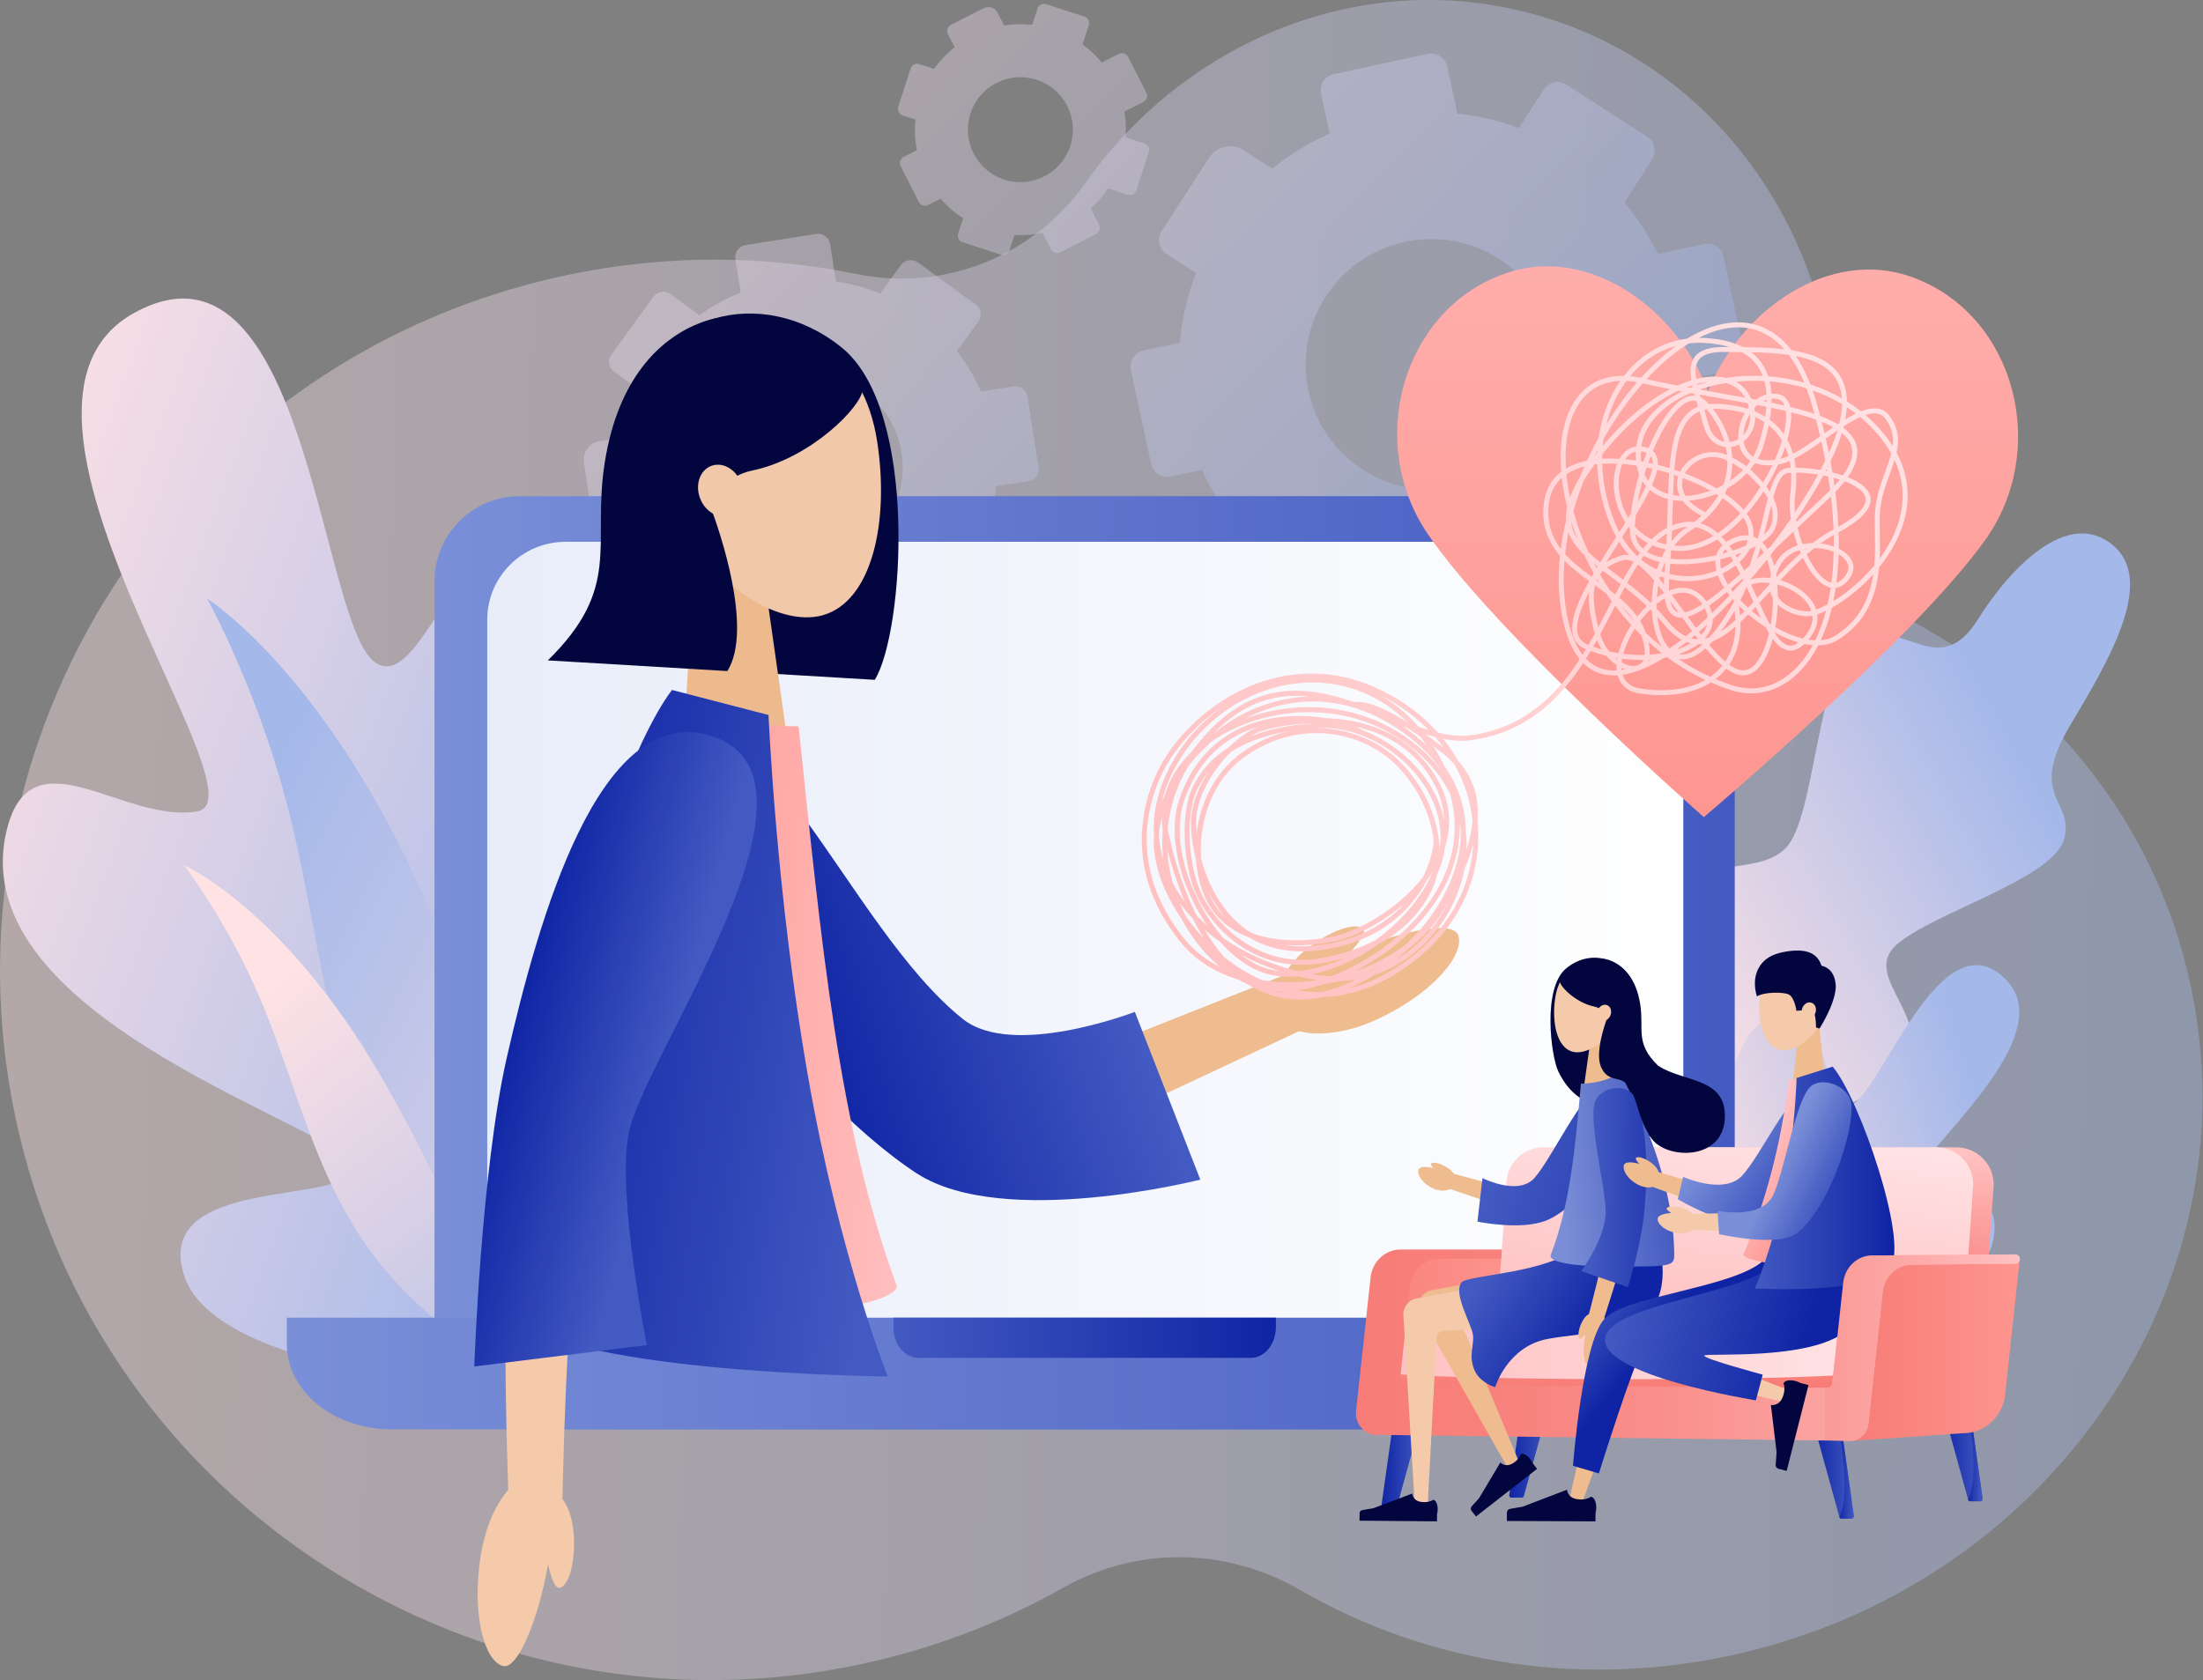 <svg xmlns="http://www.w3.org/2000/svg" fill="none" viewBox="0 0 4028 3073" height="3073" width="4028">
<rect x="0" y="0" width="4028" height="3073" fill="#808080" stroke="none"/>
<path fill="url(#paint0_linear_380_667)" d="M3999.67 1776.99C3919.67 1447 3678.18 1196.09 3372.19 1079.71C3338.44 1066.87 3319.91 1030.85 3329.06 995.916C3329.99 992.384 3330.89 988.84 3331.77 985.285C3438.68 554.039 3194.67 122.474 2786.78 21.358C2478.53 -55.055 2164.9 79.11 1983.92 335.333C1889.68 468.748 1726.32 533.905 1566.29 501.184C1383.85 463.879 1190.39 465.189 997.281 512.01C297.819 681.597 -132.236 1384.01 36.727 2080.9C205.689 2777.78 909.687 3205.24 1609.15 3035.65C1729.43 3006.49 1841.74 2961.57 1944.41 2903.63C2078.6 2827.9 2241.57 2829.5 2377.36 2908.09C2611.09 3043.39 2901.63 3091.87 3192.68 3021.3C3770.99 2881.09 4132.3 2323.99 3999.67 1776.99Z" opacity="0.4"></path>
<path fill="url(#paint1_linear_380_667)" d="M2140.48 871.636L2197.73 859.323C2216.7 900.693 2241.42 938.362 2270.7 971.542L2235.46 1026.09C2226.43 1040.06 2230.44 1058.71 2244.42 1067.74L2392.03 1163.1C2406.01 1172.12 2424.65 1168.11 2433.68 1154.14L2466.82 1102.85C2507.75 1116.98 2550.95 1125.43 2595.28 1127.47L2610.06 1196.19C2613.56 1212.45 2629.58 1222.8 2645.85 1219.3L2817.65 1182.35C2833.92 1178.86 2844.27 1162.83 2840.77 1146.57L2825.99 1077.86C2863.24 1058.94 2897.25 1035.26 2927.39 1007.77L2995.22 1051.58C3009.2 1060.61 3027.84 1056.6 3036.87 1042.63L3132.23 895.015C3141.26 881.04 3137.25 862.393 3123.27 853.365L3055.46 809.555C3067.36 773.135 3074.8 734.997 3077.26 695.926L3165.32 676.988C3181.59 673.49 3191.94 657.468 3188.44 641.203L3151.49 469.396C3147.99 453.131 3131.97 442.781 3115.7 446.279L3031.46 464.396C3014.79 430.147 2994.12 398.554 2970.17 370.078L3020.72 291.829C3029.75 277.854 3025.74 259.207 3011.76 250.179L2864.15 154.82C2850.17 145.792 2831.53 149.802 2822.5 163.777L2777.05 234.127C2741.17 220.799 2703.43 211.863 2664.64 207.832L2646.12 121.729C2642.62 105.464 2626.6 95.114 2610.33 98.612L2438.53 135.561C2422.26 139.059 2411.91 155.081 2415.41 171.346L2431.13 244.432C2392.88 261.208 2357.71 282.869 2326.2 308.479L2274.17 274.868C2252.9 261.125 2224.52 267.23 2210.77 288.503L2123.95 422.901C2114.92 436.876 2118.93 455.523 2132.91 464.551L2186.99 499.488C2171.26 539.82 2161.12 582.587 2157.29 626.642L2090.86 640.93C2074.59 644.428 2064.24 660.45 2067.74 676.715L2104.69 848.522C2108.19 864.784 2124.21 875.134 2140.48 871.636ZM2568.62 442.297C2692.54 415.647 2814.6 494.499 2841.25 618.418C2867.9 742.337 2789.05 864.398 2665.13 891.049C2541.21 917.699 2419.15 838.847 2392.5 714.928C2365.85 591.009 2444.7 468.948 2568.62 442.297Z" opacity="0.4"></path>
<path fill="url(#paint2_linear_380_667)" d="M1650.39 211.124L1673.69 218.705C1671.85 237.651 1672.87 256.468 1676.49 274.619L1652.28 286.937C1646.08 290.093 1643.61 297.679 1646.77 303.88L1680.1 369.386C1683.26 375.588 1690.84 378.057 1697.04 374.901L1719.8 363.319C1731.64 377.031 1745.48 389.167 1761.08 399.224L1751.98 427.176C1749.83 433.793 1753.45 440.903 1760.06 443.056L1829.96 465.805C1836.57 467.959 1843.68 464.341 1845.84 457.724L1854.93 429.772C1872.38 430.762 1889.65 429.346 1906.33 425.74L1921.65 455.839C1924.8 462.041 1932.39 464.51 1938.59 461.354L2004.1 428.019C2010.3 424.863 2012.77 417.277 2009.61 411.076L1994.3 380.981C2006.26 370.313 2016.96 358.086 2026.06 344.476L2061.89 356.136C2068.5 358.29 2075.61 354.672 2077.77 348.055L2100.52 278.164C2102.67 271.547 2099.05 264.437 2092.43 262.284L2058.17 251.13C2059.33 235.241 2058.5 219.472 2055.82 204.142L2090.55 186.471C2096.75 183.315 2099.22 175.729 2096.06 169.528L2062.73 104.022C2059.57 97.82 2051.99 95.351 2045.79 98.507L2014.57 114.394C2004.39 102.032 1992.63 90.87 1979.45 81.259L1990.85 46.232C1993 39.615 1989.38 32.505 1982.77 30.352L1912.88 7.603C1906.26 5.449 1899.15 9.067 1897 15.684L1887.32 45.416C1869.96 43.444 1852.69 43.884 1835.92 46.523L1824.17 23.434C1819.36 13.994 1807.82 10.235 1798.37 15.039L1738.73 45.389C1732.53 48.545 1730.06 56.131 1733.22 62.332L1745.43 86.332C1731.27 97.61 1718.61 110.943 1707.97 126.069L1680.94 117.273C1674.33 115.119 1667.22 118.737 1665.06 125.354L1642.31 195.245C1640.16 201.861 1643.78 208.971 1650.39 211.124ZM1895.45 145.86C1945.86 162.268 1973.42 216.435 1957.01 266.845C1940.6 317.255 1886.44 344.82 1836.03 328.412C1785.62 312.004 1758.05 257.837 1774.46 207.427C1790.87 157.017 1845.04 129.452 1895.45 145.86Z" opacity="0.4"></path>
<path fill="url(#paint3_linear_380_667)" d="M1317.65 1203.89L1343.26 1168.69C1374.27 1182.2 1406.63 1190.82 1439.29 1194.69L1446.8 1242.36C1448.73 1254.58 1460.19 1262.92 1472.41 1260.99L1601.43 1240.66C1613.65 1238.73 1621.99 1227.27 1620.06 1215.05L1613 1170.22C1642.67 1157.76 1670.79 1141.03 1696.36 1120.2L1738.6 1150.93C1748.6 1158.21 1762.6 1156 1769.88 1146L1846.73 1040.39C1854.01 1030.39 1851.8 1016.38 1841.8 1009.11L1799.56 978.373C1810.82 949.435 1817.92 919.466 1820.99 889.295L1880.27 879.95C1892.49 878.025 1900.83 866.562 1898.91 854.346L1878.57 725.323C1876.64 713.108 1865.18 704.767 1852.96 706.692L1793.69 716.036C1782.23 689.964 1767.45 665.152 1749.45 642.29L1788.84 588.157C1796.12 578.158 1793.91 564.154 1783.91 556.879L1678.3 480.026C1668.3 472.75 1654.3 474.958 1647.02 484.956L1609.34 536.74C1583.13 526.035 1556.02 518.779 1528.64 514.875L1517.86 446.48C1515.94 434.265 1504.47 425.924 1492.26 427.849L1363.24 448.186C1351.02 450.111 1342.68 461.574 1344.6 473.789L1354.3 535.28C1327.81 545.683 1302.48 559.434 1279 576.428L1226.07 537.912C1216.07 530.636 1202.07 532.843 1194.79 542.842L1117.94 648.456C1110.66 658.455 1112.87 672.459 1122.87 679.735L1167.8 712.428C1154.93 740.674 1146.18 770.103 1141.42 799.905L1095.94 807.073C1077.35 810.004 1064.65 827.453 1067.58 846.047L1086.1 963.521C1088.02 975.736 1099.49 984.076 1111.7 982.151L1158.97 974.7C1170.25 1004.84 1185.83 1033.55 1205.54 1059.85L1175.83 1100.69C1168.55 1110.69 1170.76 1124.69 1180.76 1131.97L1286.37 1208.82C1296.37 1216.09 1310.37 1213.88 1317.65 1203.89ZM1342.01 753.886C1397.45 677.71 1504.14 660.893 1580.31 716.324C1656.49 771.756 1673.3 878.445 1617.87 954.621C1562.44 1030.8 1455.75 1047.61 1379.58 992.182C1303.4 936.752 1286.58 830.063 1342.01 753.886Z" opacity="0.4"></path>
<path fill="url(#paint4_linear_380_667)" d="M12.72 1516.45C-76.105 1870.45 648.384 2066.47 645.173 2136.19C641.962 2205.92 269.592 2146.54 338.594 2338.07C402.541 2515.51 983.316 2604.07 1416.17 2419.17C1428.7 2413.82 1748.64 1898.57 1537.5 1583.41C1326.35 1268.26 1242.11 1795.15 1139.74 1778C1037.35 1760.84 1284.45 1118.79 1079.32 972.746C866.762 821.431 783.846 1285.34 684.377 1210.37C590.151 1139.35 561.906 475.392 292.859 552.194C283.111 554.971 273.053 558.723 262.652 563.518L262.534 563.562L262.53 563.576C257.027 566.111 251.43 568.938 245.734 572.073C-67.495 744.371 494.425 1461.75 360.166 1484.05C225.917 1506.37 57.736 1337.05 12.72 1516.45Z"></path>
<path fill="url(#paint5_linear_380_667)" d="M1049.45 2521.03C1049.45 2521.03 913.029 1913.94 738.665 1562.29C564.301 1210.64 378.573 1094.7 378.573 1094.7C378.573 1094.7 466.412 1252.31 522.188 1460.96C577.964 1669.61 592.35 1889.38 679.472 2093.62C811.268 2402.6 1049.45 2521.03 1049.45 2521.03Z"></path>
<path fill="url(#paint6_linear_380_667)" d="M947.249 2501.28C947.249 2501.28 790.533 2094.84 633.73 1869.19C476.927 1643.54 336.42 1582.29 336.42 1582.29C336.42 1582.29 413.409 1682.43 473.426 1821.21C533.443 1959.99 565.936 2110.71 647.21 2243.22C770.158 2443.68 947.249 2501.28 947.249 2501.28Z"></path>
<path fill="url(#paint7_linear_380_667)" d="M2931.68 2452.32C3005.17 2443.64 3137.7 2407.26 3186.02 2337.61C3230.63 2273.3 3172.16 2188.44 3204.78 2125.61C3237.4 2062.77 3427.47 2023.07 3479.56 1950.55C3541.34 1864.56 3401.32 1787.19 3467.02 1728.33C3532.71 1669.48 3754.13 1607.76 3774 1534.77C3793.86 1461.78 3705.57 1460.41 3785.12 1326.59C3852.47 1213.27 3942.69 1064.66 3864.08 997.812C3780.31 926.567 3673.08 1041.93 3616.1 1133.24C3542.69 1250.87 3475.56 1120.8 3394.41 1173.71C3321.03 1221.55 3320.08 1499.48 3263.77 1552.39C3207.46 1605.3 3103.5 1559.65 3024.99 1652.24C2946.48 1744.83 3050.18 1897.98 3008.9 1968.19C2967.62 2038.4 2857.45 2006.44 2798.35 2106.11C2739.25 2205.77 2931.68 2452.32 2931.68 2452.32Z"></path>
<path fill="url(#paint8_linear_380_667)" d="M3646.83 2248.15C3639.85 2419.64 3286.98 2411.77 3279.16 2443.65C3271.34 2475.53 3447.21 2498.24 3390.63 2575.46C3338.2 2647.01 3064.44 2609.76 2893.76 2468.82C2888.82 2464.74 2812.98 2189.79 2950.11 2075.69C3087.25 1961.59 3055.22 2210.46 3103.68 2216.34C3152.14 2222.21 3126.02 1899.74 3237.96 1861.12C3353.96 1821.11 3329.7 2041.4 3384.53 2020.8C3436.48 2001.29 3537.47 1705.54 3648.63 1775.94C3652.65 1778.49 3656.69 1781.52 3660.75 1785.07L3660.79 1785.1V1785.11C3662.94 1786.98 3665.09 1789 3667.24 1791.17C3785.64 1910.53 3436.81 2159.45 3494.41 2187.35C3552 2215.26 3650.37 2161.24 3646.83 2248.15Z"></path>
<path fill="url(#paint9_linear_380_667)" d="M3015.79 907.404H950.477C864.279 907.404 794.413 977.274 794.413 1063.46V2458.05C794.413 2544.24 864.278 2614.11 950.477 2614.11H3015.79C3101.97 2614.11 3171.85 2544.24 3171.85 2458.05V1063.46C3171.85 977.274 3101.97 907.404 3015.79 907.404Z"></path>
<path fill="url(#paint10_linear_380_667)" d="M3077.81 1133.4V2407.04C3077.81 2418.33 3076.48 2429.32 3073.97 2439.84C3059.06 2502.75 3002.15 2549.57 2934.23 2549.57H1034.45C955.148 2549.57 890.893 2485.76 890.893 2407.04V1133.4C890.893 1054.67 955.148 990.869 1034.45 990.869H2934.23C3013.51 990.868 3077.81 1054.67 3077.81 1133.4Z"></path>
<path fill="url(#paint11_linear_380_667)" d="M524.364 2409.9V2458.05C524.364 2544.24 610.113 2614.11 715.882 2614.11H3250.38C3356.15 2614.11 3441.9 2544.24 3441.9 2458.05V2409.9H524.364Z"></path>
<path fill="url(#paint12_linear_380_667)" d="M1633.43 2409.9V2427.24C1633.43 2458.28 1653.98 2483.44 1679.34 2483.44H2286.92C2312.28 2483.44 2332.84 2458.28 2332.84 2427.24V2409.9H1633.43Z"></path>
<path fill="#EFBC90" d="M1359.95 1378.38L1838.81 2041.76L1753.15 2019.19L2303.2 1801.08L2353.16 1781.27L2394.48 1876.88L2345.82 1899.69L1810.07 2150.89C1780.54 2164.74 1746.18 2155.84 1726.76 2131.34L1724.4 2128.33L1216.14 1487.19L1359.95 1378.38Z"></path>
<path fill="#EFBC90" d="M2666.18 1710.34C2678.71 1745.1 2621.74 1814.71 2522.78 1862.06C2431.55 1905.71 2353.31 1893.67 2337.81 1859.71C2303.2 1783.84 2646.8 1656.58 2666.18 1710.34Z"></path>
<path fill="url(#paint13_linear_380_667)" d="M2074.95 1850.6L2194.67 2157.43C2194.67 2157.43 1835.51 2248.77 1676.8 2146.35C1454.15 2002.69 1068.76 1515.4 1218.18 1375.27C1384.11 1219.65 1547.26 1694.33 1760.86 1863.92C1852.43 1936.63 2074.95 1850.6 2074.95 1850.6Z"></path>
<path fill="#EFBC90" d="M2492.35 1698.96C2481.39 1686.97 2438.38 1698.34 2393.66 1732.04C2352.44 1763.12 2337.26 1799.15 2347.14 1812.27C2369.19 1841.58 2509.31 1717.51 2492.35 1698.96Z"></path>
<path fill="#03053E" d="M1599.43 1243.33L1271.17 1223.81C1176.75 1033.39 1144.24 887.672 1167.17 738.552C1191.76 578.617 1391.52 516.077 1539.19 635.802C1680.68 750.509 1652.71 1158.12 1599.43 1243.33Z"></path>
<path fill="#EDBA8E" d="M1436.31 1330.05L1252.16 1319.1L1273.11 966.812L1385.65 973.505L1436.31 1330.05Z"></path>
<path fill="#F1C8A9" d="M1603.86 807.522C1626.38 953.977 1594.71 1098.42 1505.53 1124.86C1421.88 1149.65 1284.44 1062.74 1227.93 915.916C1168.43 761.342 1208.54 650.845 1332.28 616.172C1463.72 579.339 1579.17 646.984 1603.86 807.522Z"></path>
<path fill="#03053E" d="M1376.51 579.258C1334.63 576.768 1305.73 578.815 1268.96 595.175C1209.86 621.467 1130.02 687.936 1105.43 847.871C1082.5 996.99 1138.18 1073.95 1001.67 1207.78L1329.93 1227.3C1378.53 1149.57 1313.18 964.841 1301.33 933.003C1312.28 903.328 1326.09 870.879 1375.85 860.436C1482.62 838.03 1575.63 743.76 1577.53 711.734C1579.44 679.708 1488.6 585.924 1376.51 579.258Z"></path>
<path fill="#F1C8A9" d="M1334.54 942.102C1355.25 934.257 1364.41 907.748 1355 882.892C1345.58 858.036 1321.16 844.246 1300.45 852.091C1279.73 859.936 1270.57 886.445 1279.99 911.301C1289.4 936.157 1313.82 949.947 1334.54 942.102Z"></path>
<path fill="url(#paint14_linear_380_667)" d="M1259.3 1270.94C1259.3 1270.94 961.792 1773.83 1022.37 2310.26C1022.37 2310.26 996.502 2399.77 1334.38 2401.26C1640.07 2402.6 1640.07 2352.67 1640.07 2352.67C1533.21 2064.8 1501.4 1720.52 1460.16 1328.23C1460.16 1328.23 1333.95 1333.47 1259.3 1270.94Z"></path>
<path fill="url(#paint15_linear_380_667)" d="M1405.18 1307.66C1405.18 1307.66 1418.86 1633.21 1476.89 1965.79C1534.92 2298.38 1623.24 2517.46 1623.24 2517.46C1623.24 2517.46 991.944 2511.25 935.29 2395.9C869.715 2262.39 1093.35 1439.86 1228.68 1261.88L1405.18 1307.66Z"></path>
<path fill="#F4CAAB" d="M1322.7 1516.19C1274.28 1606.66 1227.5 1700.95 1184.81 1794.97C1163.51 1842.13 1143.14 1889.55 1124.69 1937.1C1106.33 1984.55 1089.57 2032.52 1078.04 2078.75C1075.2 2090.34 1072.9 2101.35 1070.9 2112.63L1065.16 2149.87C1061.84 2175.14 1058.67 2200.54 1056.08 2226.29C1050.81 2277.73 1046.71 2329.74 1043.22 2381.9C1036.55 2486.21 1032.02 2591.55 1029.45 2696.08L1028.21 2746.65L929.984 2747.45L928.346 2696.91C924.888 2590.22 923.403 2484.32 924.136 2377.53C924.654 2324.16 925.808 2270.67 928.239 2216.78C929.405 2189.85 931.209 2162.69 933.239 2135.41L937.213 2094.05C939.011 2079.2 941.358 2064.21 944.073 2049.98C955.217 1993.02 970.939 1940.25 987.961 1888.24C1005.08 1836.34 1023.85 1785.63 1043.46 1735.43C1083.03 1634.91 1125.21 1537.48 1171.46 1439.14L1207.6 1362.31L1362.75 1441.35L1322.7 1516.19Z"></path>
<path fill="#F4CAAB" d="M1023.11 2904.07C1038.24 2901.83 1052.01 2862.28 1049.25 2809.65C1046.71 2761.13 1026.59 2730.32 1011.15 2731.12C976.669 2732.9 999.712 2907.53 1023.11 2904.07Z"></path>
<path fill="url(#paint16_linear_380_667)" d="M1182.91 2460.07L867.212 2499.13C867.212 2499.13 879.713 2140.16 926.53 1934.64C985.383 1676.28 1095.16 1291.38 1293.19 1343.8C1551.98 1412.3 1176.55 1930.87 1149.45 2073.02C1127.55 2187.88 1182.91 2460.07 1182.91 2460.07Z"></path>
<path fill="#F4CAAB" d="M919.755 3046.94C886.049 3038.38 862.375 2954.4 878.428 2848.25C893.228 2750.38 944.372 2693.16 979.05 2698.87C1056.5 2711.64 971.888 3060.18 919.755 3046.94Z"></path>
<path fill="url(#paint17_linear_380_667)" d="M3504.77 510.112C3501.57 508.839 3498.34 507.619 3495.08 506.455C3346.28 453.316 3184.02 564.196 3123.09 715.401C3065.19 563.013 2905.16 448.927 2755.34 499.094C2752.06 500.193 2748.8 501.348 2745.58 502.558C2563.31 570.934 2497.2 810.058 2610.47 976.544C2736.14 1161.25 3115.34 1494.45 3115.34 1494.45C3115.34 1494.45 3501.1 1168.86 3630.42 986.692C3746.98 822.493 3685.64 582.101 3504.77 510.112Z"></path>
<path fill="url(#paint18_linear_380_667)" d="M3467.67 827.883C3468.8 822.873 3469.62 817.899 3470.03 812.938C3471.64 793.416 3466.74 776.717 3454.6 760.386C3443.56 745.533 3426.56 742.872 3402.68 752.284C3394.48 745.781 3385.91 739.733 3376.97 734.146C3376.93 731.685 3376.81 729.278 3376.62 726.922C3375.24 709.68 3369.96 694.738 3360.93 682.512C3342.83 658.016 3311.26 646.282 3275.77 640.574C3267.34 629.826 3258.21 620.728 3248.39 613.313C3218.8 590.961 3184.02 584.326 3145.04 593.594C3125.58 598.22 3105.31 606.906 3084.86 619.287C3065.2 621.81 3046.4 627.738 3028.72 637.021C3005.98 648.959 2986.04 665.884 2969.36 687.413C2936.77 686.908 2909.61 697.88 2889.69 719.888C2868.24 743.587 2855.81 779.438 2853.75 823.566C2853.16 836.189 2853.42 849.307 2854.51 862.794C2836.55 876.457 2825.94 895.51 2822.97 919.448C2817.78 961.272 2830.98 991.533 2852.24 1016.33C2848.21 1055.42 2849.55 1092.64 2856.29 1127.53C2862.84 1161.47 2873.64 1187.75 2888.39 1205.7C2844.93 1272.69 2787.07 1330.07 2691.05 1344.47C2671.45 1347.4 2650.64 1345.15 2628.91 1339.86C2608.68 1317.19 2584.65 1296.93 2557.29 1279.88C2517.91 1255.33 2476.77 1240.01 2434.99 1234.34C2397.22 1229.21 2359.02 1231.94 2321.45 1242.45C2277.49 1254.74 2234.66 1277.83 2197.59 1309.23C2164.1 1337.59 2135.94 1372.44 2118.29 1407.35C2107.4 1428.89 2088.95 1473.4 2087.72 1529.41C2086.23 1597.22 2109.65 1661.82 2157.31 1721.42C2182 1752.29 2215.64 1775.18 2257.28 1789.46C2259.79 1790.32 2262.33 1791.15 2264.89 1791.94C2270.26 1794.94 2275.68 1797.63 2281.13 1800.01C2285.12 1802.56 2289.17 1804.95 2293.27 1807.16C2331.22 1827.65 2372.85 1833.1 2417.43 1823.47C2459.77 1822.2 2501.34 1810.07 2541.25 1787.3C2554.95 1779.48 2567.86 1771.06 2579.96 1762.07C2613.67 1737.02 2641.07 1707.49 2661.74 1673.91C2687.78 1631.57 2702.05 1583.47 2703 1534.79C2703.22 1523.44 2702.73 1512.17 2701.57 1501.02C2702.12 1494.27 2702.29 1487.71 2702.1 1481.34C2701.06 1447.24 2689.35 1417.81 2666.47 1392.16C2658.42 1377.93 2649.11 1364.26 2638.63 1351.3C2657.16 1354.89 2675.11 1356.04 2692.4 1353.44C2736.93 1346.77 2776.24 1330.68 2811.28 1304.64C2827.53 1292.56 2842.86 1278.35 2857.38 1261.94C2871.01 1246.53 2883.33 1229.84 2894.65 1212.58C2908.79 1226.62 2926.14 1234.22 2946.3 1235.21C2950.03 1235.39 2953.86 1235.35 2957.77 1235.09C2961.69 1249.58 2972.43 1264.52 2999.15 1268.45C3050.82 1276.07 3095.57 1268.85 3128.07 1248.11C3139.56 1253.15 3151.25 1257.66 3163.11 1261.6C3184.92 1268.86 3206.73 1269.99 3227.93 1264.94C3249.3 1259.86 3269.09 1248.73 3286.75 1231.85C3301.35 1217.9 3313.99 1200.57 3324.52 1180.23C3338.09 1179.99 3349.92 1176.8 3359.85 1170.67C3395.36 1148.74 3418 1117.92 3429.05 1076.45C3432.46 1063.66 3434.53 1050.59 3435.77 1037.7C3447.09 1023.75 3458.08 1007.64 3467.13 989.536C3487.44 948.926 3501.37 890.713 3467.67 827.883ZM2552.49 1287.58C2574.75 1301.45 2594.73 1317.5 2612.18 1335.28C2606.19 1333.47 2600.15 1331.49 2594.04 1329.36C2579.35 1312.53 2563.13 1297.85 2545.43 1285.37C2537.69 1279.92 2529.68 1274.92 2521.44 1270.4C2531.9 1275.47 2542.26 1281.2 2552.49 1287.58ZM2668.92 1505.62C2669.79 1510.29 2670.49 1514.96 2671.03 1519.61C2671.12 1528.51 2670.63 1537.52 2669.54 1546.65C2661.93 1610.39 2625.07 1675.3 2571.77 1726.31C2570.32 1727.43 2568.86 1728.55 2567.38 1729.65C2540.82 1749.38 2509.67 1765.47 2475.77 1776.9C2478.37 1775.58 2480.97 1774.23 2483.56 1772.85C2540.66 1742.43 2590.1 1699.52 2622.77 1652.05C2647.39 1616.28 2670.72 1566.07 2668.92 1505.62ZM2649.08 1647.87C2629.24 1689.69 2595.85 1729.14 2552.35 1755.06C2560.1 1748.82 2567.64 1742.28 2574.93 1735.45C2602.2 1714.82 2624.28 1690.59 2639.91 1663.92C2643.09 1658.49 2646.14 1653.15 2649.08 1647.87ZM2515.45 1770.86C2513.31 1772.24 2511.16 1773.6 2509 1774.94C2505.68 1776.04 2502.33 1777.06 2498.94 1778.01C2504.51 1775.76 2510.02 1773.37 2515.45 1770.86ZM2615.29 1646.9C2570.68 1711.71 2499.78 1760.55 2433.62 1785.62C2423.29 1785.25 2412.73 1784.15 2401.94 1782.25C2400.89 1782.06 2399.84 1781.86 2398.79 1781.67C2427.71 1775.8 2458.22 1764.23 2488.15 1747.28C2498.98 1741.15 2509.42 1734.49 2519.43 1727.39C2572.31 1699.18 2601.08 1661.72 2616.69 1630.35C2621.56 1620.54 2625.3 1609.96 2627.89 1598.8C2629.39 1595.39 2630.81 1591.96 2632.15 1588.52C2637.19 1575.57 2640.49 1562.36 2642.09 1549.04C2655.98 1506.6 2650.94 1464.4 2627.02 1423.36C2590.54 1360.78 2528.32 1323.3 2447.09 1314.97C2438.96 1314.13 2430.9 1313.62 2422.95 1313.37C2379.26 1306.13 2327.71 1308.11 2281.94 1325.73C2221.46 1349.01 2177.84 1396.48 2155.78 1463.02C2139.17 1513.11 2148.66 1582.27 2181.16 1648.05C2189.08 1664.08 2197.95 1679.12 2207.52 1692.94C2200.72 1687 2194.23 1680.84 2188.1 1674.48C2166.36 1631.61 2148.72 1580.51 2136.33 1523.1C2135.84 1520.82 2135.41 1518.54 2135.03 1516.26C2138.63 1476.51 2151.15 1437.85 2172.32 1401.91C2184.89 1385.72 2199.29 1370.39 2215.1 1356.5C2219.98 1353.08 2225.06 1349.77 2230.35 1346.57C2321.27 1291.48 2471.74 1275.96 2587.28 1372.06C2617.11 1396.88 2637.92 1424.19 2651.5 1452.36C2674.55 1534.56 2645.95 1602.35 2615.29 1646.9ZM2237.56 1716.32C2219.56 1696.1 2203.11 1671.55 2189.47 1643.94C2158.02 1580.3 2148.71 1513.76 2164.57 1465.93C2186.03 1401.2 2226.64 1356.94 2285.27 1334.37C2291.63 1331.92 2298.11 1329.78 2304.66 1327.94C2303.86 1328.19 2303.09 1328.44 2302.36 1328.68C2287.17 1333.75 2266.84 1347.33 2247.02 1366.48C2217.11 1385.35 2194.82 1410.04 2180.3 1440.48C2159.27 1484.58 2161.68 1574 2185.46 1631.85C2196.62 1658.99 2223.07 1698.26 2263.84 1727.03C2296.06 1749.78 2349.19 1774.16 2419.24 1761.1C2433.57 1758.43 2446.94 1755.22 2459.43 1751.55C2430.01 1765.12 2400.13 1773.58 2372.47 1776.03C2322.14 1763.67 2276.15 1743.08 2237.56 1716.32ZM2338.86 1775.82C2329.11 1774.75 2319.84 1772.77 2311.25 1769.74C2297.13 1764.74 2282.97 1756.71 2269.24 1746.13C2291.13 1757.93 2314.49 1767.88 2338.86 1775.82ZM2487.05 1343.84C2487.22 1343.94 2487.39 1344.03 2487.56 1344.13L2487.6 1344.05C2530.09 1359.86 2570 1389.34 2597.97 1427.71C2625.61 1465.64 2637.52 1506.93 2632.97 1547.09C2632.64 1548.08 2632.3 1549.07 2631.95 1550.06C2631.31 1537.29 2629.42 1524.18 2626.26 1510.97C2615.86 1467.55 2592.42 1425.82 2560.25 1393.48C2523.48 1356.52 2468.22 1331.85 2408 1331.52C2408.51 1331.49 2409.02 1331.46 2409.54 1331.42C2434.93 1329.91 2461.45 1334.39 2487.05 1343.84ZM2478.31 1329.19C2541.33 1342.64 2588.57 1375.79 2619.02 1428.02C2632.88 1451.81 2640.01 1475.99 2640.4 1500.38C2635.39 1473.69 2623.67 1447.26 2605.45 1422.25C2576.53 1382.57 2535.26 1352.05 2491.2 1335.55C2487.2 1333.33 2482.89 1331.2 2478.31 1329.19ZM2553.69 1400.01C2592.04 1438.57 2615.82 1489.29 2621.52 1537.74C2619.87 1557.78 2613.47 1581.01 2601.6 1604.28C2557.16 1661.87 2484.78 1702.57 2439.08 1712.26C2391.03 1722.44 2334.97 1723.66 2289 1706.69C2279.31 1700.86 2270.15 1693.98 2261.54 1686.04C2227.28 1654.47 2206.76 1610.38 2196.13 1570.64C2191.69 1504.63 2214.33 1426.36 2279.35 1381.63C2379.16 1312.98 2492.91 1338.92 2553.69 1400.01ZM2177.64 1503.95C2177.36 1520.09 2179.7 1544.56 2186.74 1571.82C2189.09 1604.73 2198 1635.48 2212.53 1658.38C2229.93 1685.8 2255.39 1703.92 2284.69 1714.93C2318.7 1735.27 2358.83 1743.27 2404.4 1738.75C2514.22 1727.86 2578.86 1668.57 2609.45 1609.16C2612.83 1604.77 2616.04 1600.29 2619.08 1595.71C2619.06 1595.79 2619.05 1595.86 2619.03 1595.94C2596.88 1645.79 2558.64 1688.13 2514.91 1719.28C2488.97 1733.1 2456.99 1744.65 2417.55 1752C2300.69 1773.75 2218.43 1687.69 2194.03 1628.32C2171.08 1572.51 2168.58 1486.59 2188.67 1444.47C2194.44 1432.36 2201.53 1421.21 2209.92 1411.01C2191.49 1438.88 2178.2 1471.18 2177.64 1503.95ZM2251.39 1374.72C2279.12 1357.08 2313.81 1344.65 2355.35 1337.51C2328.09 1343.94 2300.62 1355.76 2274.1 1374C2228.61 1405.29 2198.39 1455.76 2189.04 1516.1C2188.57 1519.12 2188.16 1522.15 2187.8 1525.17C2187.08 1517.48 2186.79 1510.39 2186.9 1504.1C2187.75 1454.93 2218.65 1406.88 2251.39 1374.72ZM2209.31 1631.56C2217.53 1647.47 2227.68 1663.04 2240.13 1677.29C2232.71 1670.34 2226.05 1662.41 2220.35 1653.42C2216.2 1646.88 2212.5 1639.54 2209.31 1631.56ZM2348.28 1728.19C2379.58 1730.47 2411.74 1727.52 2441.01 1721.31C2475.73 1713.95 2525.37 1689.26 2567.51 1653.02C2532.46 1690.92 2479.09 1722.04 2403.49 1729.54C2384 1731.47 2365.59 1731.02 2348.28 1728.19ZM2286.35 1346.72C2293.2 1342.5 2299.62 1339.36 2305.29 1337.47C2322.06 1331.88 2359.59 1323.45 2403.54 1322.53C2358.27 1325.66 2319.16 1333.75 2286.35 1346.72ZM2180.49 1679.49C2182.65 1683.74 2184.85 1687.92 2187.08 1692.01C2191.82 1700.66 2196.71 1708.93 2201.74 1716.79C2189.39 1703.72 2178.09 1689.8 2168.07 1675.39C2164.02 1667.66 2160.27 1659.68 2156.86 1651.49C2164.01 1661.15 2171.9 1670.49 2180.49 1679.49ZM2144.07 1614.33C2138.55 1594.19 2135.31 1574 2134.3 1553.95C2143.01 1587.82 2153.79 1619.87 2166.29 1649.03C2157.85 1637.92 2150.42 1626.33 2144.07 1614.33ZM2219.04 1341.16C2229.78 1330.17 2240.57 1320.73 2251.38 1312.69C2298.83 1277.42 2346.82 1269.08 2393.88 1273.95C2342.6 1275.32 2300.22 1291.59 2272.21 1306.19C2253.63 1315.87 2235.73 1327.68 2219.04 1341.16ZM2593.08 1365.08C2539.46 1320.48 2473.84 1295.7 2403.3 1293.43C2359.78 1292.03 2316.19 1299.3 2276.37 1314.26C2276.38 1314.26 2276.39 1314.25 2276.4 1314.24C2330.2 1286.21 2438.72 1251.83 2561.01 1336.53C2591.52 1357.66 2615.87 1381.19 2633.82 1406.69C2634.03 1407.11 2634.24 1407.55 2634.44 1407.97C2622.69 1392.57 2608.86 1378.2 2593.08 1365.08ZM2566.18 1329.06C2565.8 1328.8 2565.42 1328.54 2565.04 1328.28C2567.52 1329.24 2569.98 1330.19 2572.44 1331.13C2580.31 1336.16 2588.55 1341.68 2597.16 1347.69C2601.29 1352.95 2605.29 1358.42 2609.14 1364.05C2596.87 1352.18 2582.64 1340.46 2566.18 1329.06ZM2413.9 1248.66C2474.78 1252.24 2529.69 1277.63 2573.4 1320.96C2529.75 1293.52 2497.45 1281.3 2475.5 1283.81C2387.86 1253.89 2293.58 1243.5 2202.07 1346.04C2193.9 1355.2 2186.35 1364.61 2179.46 1374.23C2165.09 1388.23 2153.19 1403.49 2144.18 1419.61C2138.13 1430.43 2133.43 1441.59 2130.11 1452.94C2127.99 1457.52 2126.02 1462.1 2124.21 1466.68C2130.09 1441.44 2140.6 1416.19 2155.68 1391.29C2176.48 1356.97 2203.51 1327.67 2234.42 1304.7C2286.87 1265.72 2350.49 1244.94 2413.9 1248.66ZM2126.99 1572.62C2122.56 1557.58 2119.89 1542.35 2118.96 1527C2119.71 1516.84 2121.47 1506.47 2124.16 1496.04C2124.26 1503.21 2124.88 1510.38 2126.04 1517.53C2124.58 1535.77 2124.9 1554.22 2126.99 1572.62ZM2164.4 1715.75C2058.32 1583.1 2102.48 1458.75 2126.39 1411.44C2146.66 1371.34 2187.32 1321.43 2245.09 1285.85C2206.04 1311.19 2172.73 1345.65 2147.92 1386.59C2125.33 1423.86 2112.59 1462.15 2110.04 1500.4C2109.45 1509.17 2109.4 1517.92 2109.89 1526.61C2109.62 1530.22 2109.49 1533.79 2109.47 1537.33C2109.29 1578.87 2125.27 1626.57 2154.47 1671.64C2156.47 1674.73 2158.53 1677.8 2160.64 1680.83C2177.79 1713.39 2200.26 1742.09 2226.61 1764.9C2228.25 1766.31 2229.89 1767.7 2231.54 1769.06C2204.88 1755.79 2182.1 1737.88 2164.4 1715.75ZM2228.24 1754.01C2229.32 1754.9 2230.4 1755.78 2231.49 1756.65C2231.82 1757.03 2232.15 1757.4 2232.49 1757.78C2231.06 1756.54 2229.65 1755.29 2228.24 1754.01ZM2276.42 1776.61C2263.18 1768.88 2250.42 1760.08 2238.29 1750.41C2225.47 1735.79 2213.42 1718.99 2202.24 1700.21C2211.09 1707.89 2220.52 1715.22 2230.44 1722.2C2254.5 1749.26 2281.33 1768.97 2308.17 1778.47C2322.75 1783.63 2339.09 1786.16 2356.58 1786.16C2361.91 1786.16 2367.35 1785.9 2372.88 1785.44C2381.95 1787.62 2391.11 1789.56 2400.37 1791.19C2403.41 1791.73 2406.45 1792.2 2409.49 1792.61C2400.99 1793.82 2392.42 1794.75 2383.78 1795.37C2357.31 1797.29 2331.92 1796.34 2308.09 1792.69C2297.44 1788.07 2286.87 1782.71 2276.42 1776.61ZM2332.07 1813.12C2332.68 1813.16 2333.3 1813.21 2333.92 1813.24C2335.6 1813.35 2337.29 1813.43 2339.01 1813.47C2344.88 1815.16 2350.77 1816.63 2356.69 1817.9C2348.34 1816.94 2340.12 1815.35 2332.07 1813.12ZM2417.04 1814.24C2402.04 1814.7 2387.01 1813.76 2372.03 1811.42C2387.08 1809.27 2402.98 1805.52 2419.3 1800.29C2428.54 1798.76 2437.7 1796.89 2446.76 1794.7C2457.61 1794.43 2468.37 1793.38 2478.99 1791.57C2469.83 1796.09 2460.48 1800.2 2450.97 1803.87C2439.47 1808.3 2428.16 1811.76 2417.04 1814.24ZM2536.75 1779.41C2513.49 1792.68 2489.51 1802.17 2465.19 1807.88C2481.41 1800.95 2497.39 1792.6 2512.88 1783.02C2527.85 1777.97 2542.41 1771.32 2556.43 1763.08C2600.1 1737.4 2636.26 1697.15 2658.23 1649.73C2667.2 1630.37 2673.62 1610.45 2677.44 1590.34C2684.2 1574.35 2689.55 1559.16 2693.53 1544.73C2688.05 1640.31 2631.37 1725.42 2536.75 1779.41ZM2659.07 1397.54C2677.1 1429.67 2688.53 1464.74 2692.45 1501.15C2691.06 1517.34 2687.43 1534.71 2681.52 1553.39C2681.86 1542.14 2681.39 1530.91 2680.1 1519.76C2679.76 1484.31 2670.48 1442.9 2641.43 1401.57C2635.03 1388.5 2628.05 1376.14 2620.5 1364.52C2624.97 1367.83 2629.51 1371.25 2634.14 1374.78C2643.61 1382.01 2651.92 1389.59 2659.07 1397.54ZM2639.79 1367.67C2639.75 1367.64 2639.7 1367.6 2639.65 1367.57C2627.97 1358.65 2616.84 1350.45 2606.24 1342.96C2612.2 1344.82 2618.12 1346.51 2623.98 1348C2629.56 1354.37 2634.84 1360.94 2639.79 1367.67ZM3447.32 765.802C3459.93 782.78 3462.77 798.91 3460.64 815.823C3454.89 806.69 3448.09 797.477 3440.12 788.227C3431.08 777.73 3421.28 767.967 3410.8 758.98C3427.94 753.255 3439.65 755.486 3447.32 765.802ZM3376.75 744.63C3382.38 748.32 3387.92 752.243 3393.33 756.406C3387.04 759.45 3380.52 763.099 3373.87 767.141C3375.37 759.276 3376.33 751.764 3376.75 744.63ZM3357.55 915.077C3357 910.053 3356.41 904.993 3355.76 899.897C3362.26 893.151 3367.97 886.633 3372.88 880.323C3393.92 888.269 3407.24 898.2 3410.4 908.658C3415.07 924.127 3398.13 942.987 3361.32 963.413C3360.59 947.69 3359.34 931.561 3357.55 915.077ZM3361.77 1013.63C3369.64 1018.23 3375.48 1023.93 3378.12 1030.17C3381.61 1038.4 3379.44 1047.13 3371.67 1056.11C3367.21 1061.27 3362.6 1064.45 3357.75 1065.66C3358.16 1062.48 3358.54 1059.27 3358.89 1056.03C3360.37 1042.36 3361.33 1028.21 3361.77 1013.63ZM2968.11 1195.86C2971.97 1181.3 2979.11 1165.45 2989 1149.9C2993 1154.07 2997.06 1158.15 3001.19 1162.15C3006.02 1176.39 3007.96 1188.5 3006.98 1197.79C2994.16 1198.16 2981.13 1197.5 2968.11 1195.86ZM3004.69 1206.96C3003.81 1208.96 3002.68 1210.73 3001.33 1212.23C2996.46 1217.63 2988.47 1219.31 2978.82 1216.97C2974.49 1215.92 2969.87 1214.07 2965.2 1211.43C2965.42 1209.26 2965.73 1207.05 2966.13 1204.79C2979.31 1206.5 2992.24 1207.19 3004.69 1206.96ZM2915.66 1157.8C2915.77 1158.23 2915.88 1158.65 2916 1159.07C2912.24 1165.93 2908.38 1172.78 2904.43 1179.57C2904.16 1179.47 2903.88 1179.36 2903.61 1179.25C2894.05 1175.44 2888.07 1169.48 2885.35 1161.03C2879.52 1142.95 2889.04 1114.86 2905.23 1083.12C2903.69 1104.11 2908.07 1129.12 2915.66 1157.8ZM2915.52 849.499C2917.18 849.275 2918.83 849.078 2920.46 848.902C2921.57 886.019 2929.67 924.184 2944.95 960.91C2948.03 968.339 2951.44 975.404 2955.14 982.097C2954.57 982.981 2954.01 983.86 2953.45 984.743C2944.15 999.311 2934.79 1013.98 2925.93 1028.43C2918.11 1022.22 2910.84 1016.08 2904.33 1009.84C2897.09 994.133 2890.59 977.928 2884.91 961.286C2881.95 952.59 2879.28 943.946 2876.9 935.371C2882.14 916.514 2888.5 897.548 2895.97 878.635C2900.62 870.872 2905.97 862.781 2912.02 854.33C2913.19 852.703 2914.35 851.099 2915.52 849.499ZM2915.48 834.403C2917.22 830.851 2918.99 827.314 2920.8 823.774C2920.72 825.112 2920.65 826.467 2920.6 827.808C2918.88 829.989 2917.18 832.184 2915.48 834.403ZM3068.62 714.61C3070.95 715.052 3073.28 715.491 3075.62 715.928C3064.05 721.621 3053.42 728.058 3043.91 735.126C3037.73 739.722 3032.02 744.583 3026.83 749.683C3006.98 769.22 2994.96 792.229 2991.84 816.554C2982.15 817.804 2973.47 822.741 2966.62 831.077C2964.62 833.502 2962.8 836.192 2961.15 839.116C2950.12 838.468 2939.48 838.435 2929.4 839.046C2929.41 836.397 2929.46 833.754 2929.54 831.12C2976.4 772.177 3025.74 734.374 3068.62 714.61ZM2930.47 815.617C2930.85 811.405 2931.32 807.211 2931.89 803.055C2932.96 801.137 2934.04 799.23 2935.13 797.317C2955.71 761.359 2978.98 728.858 3003.61 701.054C3019.93 704.852 3036.68 708.373 3053.62 711.708C3046.66 715.334 3039.63 719.374 3032.57 723.817C3024.97 728.596 3017.4 733.791 3009.89 739.37C2982.28 759.891 2955.44 785.666 2930.47 815.617ZM3091.13 718.787C3093.41 719.201 3095.7 719.614 3097.98 720.025C3098.31 721.25 3098.64 722.486 3098.99 723.728C3094.05 723.285 3088.93 724.065 3083.72 726.087C3079.64 727.667 3075.51 730.03 3071.33 733.131C3051.89 747.584 3031.72 778.054 3014.23 819.862C3011.73 818.768 3008.97 817.892 3005.94 817.239C3004.28 816.882 3002.64 816.62 3001.01 816.455C3006.78 776.048 3039.59 740.692 3091.13 718.787ZM3083.88 708.227C3087.38 706.913 3090.83 705.727 3094.22 704.666C3094.42 705.6 3094.63 706.538 3094.84 707.485C3093.26 708.103 3091.69 708.733 3090.13 709.375C3088.05 708.994 3085.96 708.612 3083.88 708.227ZM3295.75 995.23C3292.08 985.245 3289.07 975.136 3286.76 965.207C3304.35 948.639 3322.53 931.528 3341.7 913.674C3343.76 911.759 3345.76 909.861 3347.7 907.979C3350.14 928.633 3351.75 948.697 3352.51 968.143C3339.34 975.189 3326.64 983.713 3314.39 993.199C3307.9 993.305 3301.67 993.994 3295.75 995.23ZM3301.87 1003.34C3301.13 1003.97 3300.4 1004.59 3299.67 1005.22C3299.47 1004.76 3299.28 1004.29 3299.09 1003.83C3300.01 1003.65 3300.94 1003.49 3301.87 1003.34ZM3292.47 1011.52C3276.94 1025.41 3262.17 1040.45 3248.07 1055.43C3247.87 1054.08 3247.66 1052.73 3247.44 1051.39C3249.35 1045.41 3252.16 1039.12 3255.87 1032.55C3262.98 1019.93 3275.04 1010.82 3290.2 1006.05C3290.94 1007.91 3291.7 1009.73 3292.47 1011.52ZM3335.52 907.029C3317.79 923.536 3300.92 939.4 3284.58 954.789C3284.34 953.518 3284.12 952.253 3283.91 950.992C3290.92 940.643 3297.7 930.274 3304.21 919.939C3315.23 902.433 3325.09 885.607 3333.69 869.669C3336.69 870.239 3339.66 870.85 3342.6 871.501C3343.95 879.964 3345.18 888.334 3346.27 896.611C3342.89 900.026 3339.31 903.5 3335.52 907.029ZM3283.99 864.423C3296.01 864.515 3310.09 865.783 3324.18 868.015C3312.17 890.047 3297.94 913.45 3282.08 937.307C3280.96 925.903 3280.98 915.214 3282.22 905.809C3284.14 891.256 3284.72 877.419 3283.99 864.423ZM3338.14 861.277C3338.84 859.938 3339.53 858.607 3340.21 857.282C3340.48 858.813 3340.74 860.336 3341 861.862C3340.05 861.663 3339.09 861.467 3338.14 861.277ZM3343.95 828.564C3342.16 819.762 3340.25 810.888 3338.21 801.933C3345.35 796.93 3352.56 791.891 3359.7 787.077C3359.57 787.528 3359.43 787.979 3359.3 788.433C3355.7 800.536 3350.51 814.029 3343.95 828.564ZM3336 792.398C3334.36 785.481 3332.65 778.515 3330.86 771.517C3338.55 774.623 3345.59 777.904 3351.9 781.395C3346.6 784.998 3341.29 788.699 3336 792.398ZM3337.47 842.344C3334.72 847.961 3331.81 853.695 3328.72 859.55C3312.32 856.8 3296.31 855.432 3283.24 855.368C3282.63 849.756 3281.76 844.319 3280.63 839.065C3296.01 831.162 3312.78 819.721 3330.21 807.54C3332.86 819.293 3335.28 830.9 3337.47 842.344ZM3278.35 829.971C3275.74 820.848 3272.27 812.322 3267.97 804.445C3270.49 795.526 3272.36 787.047 3273.51 779.206C3274.9 769.755 3275.29 761.32 3274.69 753.986C3291.34 758.154 3306.74 762.629 3320.48 767.563C3323.15 777.815 3325.67 787.958 3328.02 797.993C3311.04 809.887 3293.84 821.765 3278.35 829.971ZM3276.79 962.122C3276.28 962.6 3275.77 963.084 3275.26 963.561C3275.73 962.887 3276.2 962.213 3276.67 961.539C3276.71 961.735 3276.75 961.926 3276.79 962.122ZM3274.38 948.74C3263.39 964.84 3251.7 981.077 3239.5 997.167C3236.88 999.608 3234.3 1002.02 3231.73 1004.42C3228.83 999.604 3225.58 995.347 3221.95 991.755C3233.44 983.924 3241.4 975.622 3244.97 967.36C3252.57 949.801 3252.1 932.058 3243.54 913.116C3243.11 912.163 3242.66 911.206 3242.19 910.246C3249.42 884.21 3257.09 866.289 3269.14 865.039C3270.98 864.848 3272.92 864.701 3274.96 864.599C3275.67 877.049 3275.09 890.399 3273.22 904.624C3271.51 917.542 3271.97 932.681 3274.38 948.74ZM3168.65 1082.06C3167.29 1080.3 3165.98 1078.55 3164.73 1076.8C3171.63 1070.99 3178.83 1064.75 3186.31 1058.14C3186.76 1059.06 3187.2 1059.97 3187.64 1060.88C3187.54 1061 3187.44 1061.11 3187.34 1061.23C3181.08 1068.38 3174.84 1075.33 3168.65 1082.06ZM3173.1 1133.89C3163.89 1142.26 3154.87 1149.51 3145.95 1155.22C3155.51 1142.77 3163.98 1130 3171.53 1117.07C3172.32 1122.8 3172.84 1128.42 3173.1 1133.89ZM3000.72 1023.5C3002.41 1021.06 3004.11 1018.68 3005.83 1016.35C3013.68 1021.35 3023.29 1025.2 3034.59 1027.85C3032.79 1032.34 3031.16 1036.93 3029.69 1041.58C3019.64 1036.97 3009.9 1030.99 3000.72 1023.5ZM3027.07 1050.68C3027.06 1050.71 3027.05 1050.75 3027.04 1050.78C3026.99 1050.72 3026.93 1050.66 3026.88 1050.6C3026.94 1050.62 3027.01 1050.65 3027.07 1050.68ZM2961.43 936.215C2964.38 943.062 2967.89 949.559 2971.92 955.624C2968.24 961.491 2964.5 967.397 2960.74 973.308C2958.12 968.277 2955.64 962.989 2953.33 957.422C2938.41 921.55 2930.52 884.309 2929.51 848.134C2938.26 847.584 2947.46 847.538 2956.98 847.977C2953.57 856.743 2951.47 866.912 2950.87 877.902C2949.82 897.245 2953.57 917.955 2961.43 936.215ZM2991.35 842.274C2984.59 841.273 2977.91 840.473 2971.35 839.879C2972.07 838.823 2972.83 837.811 2973.63 836.844C2978.52 830.892 2984.43 827.202 2991.06 825.874C2990.8 831.575 2990.9 837.044 2991.35 842.274ZM2992.58 851.626C2993.61 857.384 2995.12 862.809 2997.12 867.895C2989.75 892.605 2984.52 917.235 2981.97 939.364C2980.41 941.921 2978.83 944.49 2977.24 947.074C2974.09 941.906 2971.64 936.973 2969.77 932.625C2957.52 904.167 2956.65 870.765 2966.52 848.57C2975.01 849.229 2983.72 850.252 2992.58 851.626ZM3042.42 1069.2C3039.68 1065.74 3036.95 1062.38 3034.24 1059.14C3034.63 1057.45 3035.04 1055.77 3035.46 1054.09C3037.88 1054.98 3040.33 1055.8 3042.8 1056.55C3042.57 1060.98 3042.45 1065.2 3042.42 1069.2ZM3042.73 1084.4C3038.28 1086.77 3033.84 1089.56 3029.47 1092.69C3029.91 1085.37 3030.74 1078 3031.97 1070.67C3035.53 1075.08 3039.12 1079.67 3042.73 1084.4ZM3038.01 1045.05C3039.63 1039.81 3041.48 1034.66 3043.56 1029.64C3043.98 1029.71 3044.39 1029.78 3044.82 1029.84C3044.5 1034.01 3044.16 1038.19 3043.79 1042.4C3043.66 1043.95 3043.53 1045.46 3043.42 1046.96C3041.61 1046.37 3039.81 1045.73 3038.01 1045.05ZM3038.27 1019.38C3027.56 1017.02 3018.59 1013.6 3011.37 1009.14C3014.72 1004.96 3018.14 1001 3021.64 997.298C3029.29 1000.57 3037.41 1003.08 3045.98 1004.81C3043.17 1009.49 3040.6 1014.36 3038.27 1019.38ZM2989.79 976.694C2992.52 979.225 2995.38 981.61 2998.34 983.836C3002.99 987.329 3007.89 990.444 3013.03 993.176C3009.97 996.52 3006.98 1000.04 3004.05 1003.72C2996.04 996.61 2991.27 987.589 2989.79 976.694ZM2998.51 1010.94C2996.94 1013.07 2995.37 1015.26 2993.82 1017.48C2983.51 1007.9 2974.03 996.242 2965.76 982.325C2969.8 975.988 2973.78 969.73 2977.66 963.561C2978.49 964.614 2979.34 965.649 2980.2 966.669C2980.19 967.713 2980.2 968.746 2980.21 969.769C2980.38 986.813 2986.61 1000.66 2998.51 1010.94ZM3028.63 990.372C3034.71 984.73 3041.07 979.836 3047.78 975.804C3047.52 982.398 3047.24 989.045 3046.91 995.743C3040.32 994.371 3034.24 992.548 3028.63 990.372ZM3033.65 974.319C3028.79 977.933 3024.12 981.967 3019.6 986.382C3006.91 980.05 2997.01 971.867 2989.33 963.339C2989.48 956.732 2989.96 949.733 2990.75 942.433C2999.75 927.61 3007.85 913.474 3014.46 900.265C3015.21 898.772 3015.93 897.302 3016.63 895.855C3025.64 903.699 3036.84 909.419 3049.73 912.729C3049.51 919.813 3049.3 927.053 3049.09 934.426C3048.8 944.557 3048.51 954.791 3048.16 965.141C3043.13 967.787 3038.3 970.861 3033.65 974.319ZM3020.57 887.297C3025.25 876.636 3028.37 867.359 3029.98 859.3C3037.27 861.154 3044.59 863.22 3051.9 865.491C3051.08 877.505 3050.51 890.179 3050.05 903.409C3040.48 900.714 3029.68 895.896 3020.57 887.297ZM3021.19 857.168C3019.89 863.915 3017.36 871.54 3013.89 879.84C3011.18 876.243 3008.74 872.17 3006.7 867.553C3007.99 863.33 3009.34 859.106 3010.75 854.894C3014.22 855.602 3017.7 856.36 3021.19 857.168ZM3013.75 846.257C3015.22 842.143 3016.74 838.052 3018.32 833.991C3019.18 835.12 3019.89 836.356 3020.46 837.705C3021.7 840.688 3022.26 844.176 3022.2 848.1C3019.38 847.452 3016.56 846.839 3013.75 846.257ZM3004.74 844.496C3003.35 844.241 3001.97 843.994 3000.58 843.755C2999.99 838.174 2999.82 832.105 3000.17 825.494C3001.44 825.627 3002.72 825.834 3004.03 826.115C3006.57 826.662 3008.82 827.38 3010.81 828.274C3008.69 833.628 3006.67 839.045 3004.74 844.496ZM3003.1 879.909C3004.45 882.091 3005.91 884.193 3007.48 886.211C3008.23 887.171 3009.01 888.111 3009.8 889.029C3005.44 898.314 3000.14 908.272 2994.21 918.657C2996.47 906.125 2999.46 893.084 3003.1 879.909ZM2978.62 1015.25C2974.12 1014.43 2969.72 1014.56 2965.44 1015.79C2954.13 1019.05 2944.67 1023.15 2936.84 1028.05C2944.55 1015.57 2952.52 1003.08 2960.3 990.882C2965.85 999.767 2971.97 1007.9 2978.62 1015.25ZM2967.95 1024.52C2973.74 1022.85 2980.13 1024.14 2986.98 1027.71C2980.43 1037.88 2974.08 1048.79 2967.78 1060.26C2962.36 1056.12 2957.01 1052.11 2951.78 1048.19C2947.17 1044.74 2942.65 1041.34 2938.25 1037.99C2946.06 1032.43 2955.91 1027.99 2967.95 1024.52ZM2994.7 1032.53C3004.04 1039.25 3014.08 1049.45 3024.5 1061.66C3021.88 1074.38 3020.43 1087.33 3020.1 1100.01C3019.31 1100.69 3018.51 1101.38 3017.72 1102.08C3003.61 1088.66 2989.15 1076.8 2975.07 1065.86C2981.52 1054.08 2988.02 1042.88 2994.7 1032.53ZM3043.92 1094.12C3046.54 1111.74 3052.6 1122.52 3062.27 1127.21C3066.29 1129.16 3070.84 1130.01 3076.01 1129.72C3081.96 1137.96 3087.96 1146.22 3093.97 1154.29C3090.1 1157.55 3086.26 1160.7 3082.44 1163.76C3071.02 1158.35 3059.77 1148.81 3048.44 1134.99C3042.21 1127.4 3035.79 1120.26 3029.25 1113.5C3029.13 1110.47 3029.07 1107.42 3029.09 1104.34C3034.01 1100.41 3038.98 1096.98 3043.92 1094.12ZM3069.03 1120.07C3068.05 1119.81 3067.11 1119.46 3066.23 1119.04C3060.62 1116.32 3056.6 1109.85 3054.2 1099.7C3059.14 1106.4 3064.09 1113.24 3069.03 1120.07ZM3056.79 1087.95C3056.88 1087.91 3056.96 1087.88 3057.04 1087.85C3079.95 1079.35 3098.63 1085.11 3112.55 1104.99C3099.45 1113.37 3088.72 1118.37 3080.22 1120.05C3079.88 1119.58 3079.54 1119.11 3079.2 1118.64C3071.64 1108.18 3064.17 1097.83 3056.79 1087.95ZM3099.39 1161.49C3100.94 1163.55 3102.5 1165.58 3104.05 1167.6C3103.49 1168.08 3102.91 1168.55 3102.32 1169.02C3098.95 1168.82 3095.6 1168.27 3092.28 1167.39C3094.64 1165.46 3097.01 1163.5 3099.39 1161.49ZM3100.89 1148.37C3095.9 1141.67 3090.92 1134.83 3085.96 1127.99C3094.81 1125.52 3105.14 1120.49 3117.26 1112.76C3120.06 1118.25 3121.74 1123.69 3122.29 1129.04C3115.08 1135.81 3107.94 1142.27 3100.89 1148.37ZM3120.11 1099.96C3103.97 1076.8 3080.46 1069.48 3053.88 1079.34C3053.16 1079.61 3052.44 1079.89 3051.71 1080.18C3051.41 1073.85 3051.43 1066.77 3051.78 1058.97C3079.99 1065.58 3110.69 1063.73 3138.43 1053.43C3139.28 1053.11 3140.13 1052.78 3140.98 1052.45C3143.94 1060.38 3148.06 1068.04 3152.6 1075.08C3148.41 1078.55 3144.33 1081.84 3140.38 1084.94C3133.14 1090.63 3126.38 1095.64 3120.11 1099.96ZM3209.21 762.646C3215.17 765.368 3220.75 768.452 3225.94 771.892C3223.57 784.443 3220.21 797.793 3215.84 811.921C3213.3 820.143 3209.79 827.94 3205.49 835.266C3200.8 832.435 3196.97 828.708 3194.04 824.098C3191.01 819.34 3189.07 813.65 3188.15 807.429C3190.63 805.491 3192.97 803.296 3195.13 800.856C3204.36 790.455 3209.11 777.231 3209.21 762.646ZM3207.51 746.542C3209.38 744.401 3211.31 742.445 3213.3 740.679C3218.82 741.742 3224.27 742.817 3229.65 743.908C3229.23 749.778 3228.55 755.858 3227.59 762.161C3221.67 758.502 3215.32 755.262 3208.53 752.438C3208.27 750.489 3207.93 748.522 3207.51 746.542ZM3265.35 751.708C3266.48 760.606 3265.62 770.461 3264.53 777.883C3263.77 783.042 3262.72 788.384 3261.41 793.869C3259.58 791.254 3257.65 788.724 3255.61 786.286C3249.82 779.37 3243.24 773.191 3235.88 767.757C3237.15 760.142 3238.05 752.806 3238.58 745.752C3247.77 747.678 3256.7 749.655 3265.35 751.708ZM3239.08 736.567C3239.16 733.988 3239.19 731.442 3239.16 728.944C3242.76 728.683 3246.39 728.954 3250.01 729.775C3256.57 731.262 3260.59 735.824 3262.95 741.807C3255.2 740.01 3247.24 738.268 3239.08 736.567ZM3264.09 816.966C3266.49 822.373 3268.51 828.063 3270.14 834.035C3265.03 836.366 3260.17 838.182 3255.63 839.335C3258.82 831.73 3261.65 824.238 3264.09 816.966ZM3272.26 843.061C3273.07 847.11 3273.72 851.275 3274.2 855.556C3272.07 855.662 3270.06 855.812 3268.2 856.007C3263.79 856.465 3260.01 858.137 3256.76 860.551C3249.24 866.14 3244.55 875.709 3241.41 883.418C3239.49 888.143 3237.67 893.437 3235.91 899.222C3234.01 896.263 3231.9 893.26 3229.6 890.21C3237.78 876.742 3245.03 862.985 3251.19 849.469C3251.96 849.346 3252.73 849.215 3253.52 849.076C3259.42 848.028 3265.69 845.942 3272.26 843.061ZM3213.99 985.358C3211.62 983.861 3208.91 982.485 3205.88 981.402C3206.61 973.413 3205.68 965.347 3203.05 957.353C3201.13 951.506 3198 945.556 3193.75 939.581C3204.91 926.773 3215.2 912.86 3224.43 898.494C3227.56 902.847 3230.24 907.097 3232.49 911.257C3229.9 920.905 3227.34 931.557 3224.6 942.948C3221.41 956.174 3217.99 970.43 3213.99 985.358ZM3218.87 1001.8C3221.07 1004.46 3223.1 1007.44 3224.96 1010.71C3220.84 1014.54 3216.78 1018.29 3212.79 1021.97C3214.95 1015.16 3216.97 1008.42 3218.87 1001.8ZM3109.28 957.056C3123.32 945.497 3134.94 932.984 3143.97 919.675C3145.93 916.79 3147.77 913.867 3149.49 910.909C3162.96 920.141 3173.96 929.7 3181.89 939.123C3170.64 951.326 3156.7 964.356 3140.71 975.084C3130.64 966.289 3120.19 960.29 3109.28 957.056ZM3132.63 980.194C3112.57 992.109 3089.7 999.938 3065.15 998.229C3063.9 998.142 3062.67 998.04 3061.45 997.924C3068.99 987.938 3077.91 979.266 3088.27 972.473C3092.33 969.813 3096.24 967.088 3100 964.302C3111.34 966.33 3122.18 971.612 3132.63 980.194ZM3131.66 747.555C3134.36 747.463 3137.15 747.484 3140.04 747.619C3158.57 748.483 3175.31 751.139 3190.18 755.563C3182.34 769.664 3177.51 786.95 3178.47 803.1C3173.49 806.116 3168.05 807.96 3162.55 808.491C3156.87 787.34 3146.42 766.563 3131.66 747.555ZM3153.01 808.062C3152.56 807.976 3152.11 807.881 3151.67 807.776C3138.3 804.628 3128.36 793.337 3123.69 775.984C3121.25 766.944 3118.66 758.154 3116.09 749.602C3117.65 749.222 3119.24 748.893 3120.87 748.616C3136.13 767.05 3147.01 787.357 3153.01 808.062ZM3194.12 865.298C3195.55 866.521 3196.88 867.728 3198.1 868.905C3206.05 876.548 3212.87 883.851 3218.58 890.875C3211.84 901.525 3204.56 911.842 3196.89 921.547C3194.23 924.913 3191.27 928.525 3188.01 932.281C3179.44 922.312 3167.9 912.367 3153.85 902.82C3155.39 899.699 3156.81 896.542 3158.1 893.352C3171.86 885.401 3183.97 875.932 3194.12 865.298ZM3162.81 879.526C3164.42 873.719 3165.63 867.818 3166.41 861.836C3167.05 856.936 3167.41 851.992 3167.48 847.022C3174.25 850.756 3180.97 855.115 3186.88 859.521C3179.63 866.988 3171.5 873.684 3162.81 879.526ZM3193.01 852.773C3185.31 846.967 3176.23 841.195 3167.22 836.609C3166.81 830.213 3165.95 823.792 3164.65 817.391C3169.84 816.741 3174.97 815.164 3179.79 812.737C3181.06 818.5 3183.21 823.985 3186.38 828.969C3189.5 833.875 3194.02 838.921 3200.58 842.946C3198.22 846.337 3195.69 849.617 3193.01 852.773ZM3157.41 860.657C3156.24 869.589 3154.04 878.33 3150.85 886.839C3146.77 889.098 3142.61 891.18 3138.39 893.079C3125.04 885.242 3109.99 877.787 3093.54 870.94C3089.27 869.16 3084.97 867.448 3080.64 865.805C3090.99 846.439 3116.28 831.245 3143.08 837.012C3147.69 838.007 3152.94 839.913 3158.38 842.413C3158.52 848.545 3158.2 854.638 3157.41 860.657ZM3090.06 879.322C3103.6 884.962 3116.22 891.066 3127.69 897.461C3112.37 903.118 3096.61 906.366 3081.64 906.892C3081.44 906.546 3081.24 906.199 3081.04 905.85C3075.37 895.798 3074.05 884.886 3077.18 874.203C3081.5 875.84 3085.79 877.546 3090.06 879.322ZM3137.83 903.374C3139.18 904.199 3140.51 905.027 3141.82 905.859C3135.59 916.656 3127.63 926.985 3118.04 936.735C3105.26 930.615 3095.25 923.545 3088.12 915.616C3104.47 914.329 3121.51 910.157 3137.83 903.374ZM3187.51 946.521C3190.63 951.157 3192.96 955.731 3194.43 960.187C3196.51 966.524 3197.33 972.936 3196.9 979.314C3188.61 978.349 3178.54 979.685 3166.62 985.323C3162.84 987.11 3159.4 989.106 3156.3 991.295C3153.42 987.8 3150.5 984.552 3147.56 981.555C3161.72 971.846 3175.1 959.902 3187.51 946.521ZM3158.95 1009.89C3155.65 1010.88 3152.34 1011.81 3149.02 1012.68C3150.53 1009.69 3152.52 1006.9 3154.96 1004.32C3156.31 1006.14 3157.63 1008 3158.95 1009.89ZM3161.89 1018.49C3162.66 1018.26 3163.42 1018.03 3164.18 1017.8C3165.88 1020.48 3167.55 1023.22 3169.2 1026C3162.6 1031.31 3155.03 1036.04 3146.74 1040.04C3145.69 1035.43 3145.23 1031.01 3145.42 1026.85C3145.48 1025.49 3145.61 1024.17 3145.8 1022.87C3151.18 1021.55 3156.56 1020.09 3161.89 1018.49ZM3167.99 1007.05C3166 1004.09 3163.97 1001.22 3161.9 998.442C3164.47 996.664 3167.34 995.026 3170.5 993.53C3179.59 989.232 3187.94 987.48 3195.48 988.268C3194.68 991.455 3193.56 994.619 3192.14 997.752C3184.76 1001.04 3176.67 1004.17 3167.99 1007.05ZM3184.15 1010.9C3181.76 1014.01 3179.08 1017.01 3176.13 1019.89C3175.13 1018.21 3174.11 1016.55 3173.09 1014.91C3176.89 1013.62 3180.58 1012.28 3184.15 1010.9ZM3192.69 1014.63C3195.07 1011.35 3197.14 1008.02 3198.89 1004.64C3202.89 1002.78 3206.68 1000.86 3210.25 998.898C3206.93 1010.51 3203.23 1022.45 3199 1034.57C3195.66 1037.6 3192.37 1040.58 3189.13 1043.48C3186.43 1038.22 3183.66 1033.03 3180.81 1027.96C3185.31 1023.77 3189.29 1019.31 3192.69 1014.63ZM3203.91 992.033C3204.05 991.526 3204.19 991.02 3204.31 990.51C3204.76 990.697 3205.2 990.893 3205.64 991.101C3205.07 991.412 3204.49 991.724 3203.91 992.033ZM3233.42 945.07C3235.11 938.05 3236.74 931.268 3238.36 924.819C3242.73 938.419 3242.07 951.191 3236.64 963.754C3234.64 968.386 3230.78 973.137 3225.35 977.843C3228.29 966.406 3230.93 955.428 3233.42 945.07ZM3223.61 882.709C3218.12 876.175 3211.73 869.41 3204.4 862.362C3203.1 861.115 3201.69 859.835 3200.18 858.537C3203.32 854.81 3206.22 850.96 3208.89 846.999C3217.05 850.08 3227.47 851.704 3240.76 850.709C3235.65 861.458 3229.9 872.208 3223.61 882.709ZM3188.34 794.832C3188.1 795.106 3187.85 795.376 3187.6 795.643C3188.17 783.405 3192.05 770.207 3198.96 758.459C3199.31 758.588 3199.67 758.718 3200.02 758.849C3200.77 772.751 3196.81 785.282 3188.34 794.832ZM3195.18 747.574C3195.18 747.578 3195.17 747.584 3195.17 747.588C3178.99 742.516 3160.73 739.493 3140.46 738.549C3134.86 738.288 3129.56 738.417 3124.57 738.941C3124 738.29 3123.43 737.64 3122.85 736.995C3118.59 732.232 3114.02 728.726 3109.21 726.5C3108.76 724.918 3108.31 723.35 3107.88 721.797C3118.79 723.737 3129.67 725.641 3140.47 727.528C3159.05 730.776 3177.48 733.997 3195.39 737.302C3195.41 737.36 3195.43 737.417 3195.45 737.476C3196.29 739.759 3197.01 742.031 3197.62 744.281C3196.79 745.347 3195.98 746.445 3195.18 747.574ZM3113.9 740.769C3113.76 740.804 3113.61 740.84 3113.47 740.876C3113.4 740.633 3113.32 740.389 3113.25 740.145C3113.47 740.35 3113.69 740.557 3113.9 740.769ZM3142.04 718.584C3130.59 716.584 3119.06 714.568 3107.5 712.507C3108.46 712.175 3109.43 711.849 3110.4 711.526C3124.59 706.812 3139.85 703.089 3155.83 700.515C3171.21 704.74 3183.04 713.801 3190.71 727.21C3174.85 724.319 3158.57 721.473 3142.04 718.584ZM3107.54 702.909C3106.16 703.367 3104.78 703.836 3103.42 704.313C3103.26 703.596 3103.11 702.883 3102.96 702.175C3109.46 700.506 3115.71 699.325 3121.66 698.617C3116.9 699.934 3112.18 701.365 3107.54 702.909ZM3114.92 778.344C3120.5 799.073 3132.81 812.664 3149.59 816.614C3151.51 817.067 3153.46 817.38 3155.41 817.557C3156.47 822.45 3157.25 827.352 3157.75 832.244C3153.28 830.413 3148.97 828.994 3144.99 828.137C3129.22 824.742 3112.52 827.456 3097.99 835.781C3086.62 842.293 3077.47 851.831 3072.04 862.64C3068.52 861.388 3065 860.182 3061.46 859.022C3064.94 814.642 3072.41 780.539 3092.1 762.274C3096.61 758.098 3101.71 754.818 3107.46 752.42C3109.99 760.844 3112.54 769.493 3114.92 778.344ZM3068.64 871.068C3064.96 883.099 3065.88 895.359 3071.32 906.81C3067.13 906.59 3063.03 906.138 3059.06 905.447C3059.51 892.497 3060.04 880.104 3060.8 868.362C3063.42 869.238 3066.03 870.14 3068.64 871.068ZM3076.8 916.042C3084.38 926.536 3095.87 935.716 3111.09 943.432C3106.88 947.282 3102.41 951.03 3097.67 954.676C3088.72 953.635 3079.45 954.344 3069.84 956.784C3065.55 957.872 3061.41 959.236 3057.39 960.857C3057.67 952.051 3057.92 943.331 3058.17 934.684C3058.36 927.866 3058.56 921.169 3058.76 914.604C3064.56 915.539 3070.61 916.013 3076.8 916.042ZM3072.07 965.584C3076.6 964.435 3081.05 963.729 3085.42 963.469C3084.72 963.942 3084.01 964.412 3083.29 964.881C3081.54 966.027 3079.84 967.221 3078.17 968.463C3069.96 974.558 3062.68 981.786 3056.28 989.862C3056.57 983.493 3056.82 977.177 3057.04 970.903C3061.86 968.69 3066.86 966.906 3072.07 965.584ZM3064.52 1007.29C3090.86 1009.12 3116.27 1001.05 3139.76 986.619C3142.99 989.793 3146.18 993.292 3149.34 997.12C3144.02 1002.41 3140.29 1008.52 3138.22 1015.34C3108.45 1022.13 3078.91 1024.47 3054.48 1021.95C3054.83 1016.81 3055.15 1011.7 3055.43 1006.62C3055.48 1006.55 3055.53 1006.47 3055.58 1006.4C3058.51 1006.78 3061.49 1007.08 3064.52 1007.29ZM3136.43 1025.03C3136.4 1025.5 3136.37 1025.97 3136.35 1026.44C3136.09 1032.21 3136.81 1038.03 3138.25 1043.77C3137.27 1044.16 3136.27 1044.54 3135.26 1044.92C3109.86 1054.35 3080.6 1056.74 3052.33 1049.56C3052.48 1047.48 3052.65 1045.36 3052.84 1043.2C3053.19 1039.11 3053.52 1035.04 3053.83 1031C3078.14 1033.46 3107.13 1031.35 3136.43 1025.03ZM3145.99 1092.08C3149.8 1089.08 3153.72 1085.92 3157.75 1082.6C3159.3 1084.74 3160.86 1086.8 3162.42 1088.76C3151.55 1100.36 3140.79 1111.29 3130.19 1121.52C3129.08 1116.93 3127.3 1112.32 3124.86 1107.72C3131.41 1103.21 3138.44 1098.01 3145.99 1092.08ZM3159.64 1069.21C3155.26 1062.25 3151.8 1055.4 3149.38 1048.83C3158.33 1044.63 3166.54 1039.62 3173.76 1033.96C3176.63 1039.11 3179.41 1044.38 3182.12 1049.73C3174.31 1056.65 3166.81 1063.16 3159.64 1069.21ZM3182.11 1097.71C3186.19 1089.74 3189.97 1081.72 3193.46 1073.74C3193.52 1073.69 3193.59 1073.64 3193.66 1073.6C3197.45 1081.76 3201.11 1089.89 3204.65 1097.78C3205.12 1098.82 3205.59 1099.85 3206.05 1100.89C3202.71 1104.45 3199.4 1107.94 3196.12 1111.34C3191.15 1106.87 3186.47 1102.32 3182.11 1097.71ZM3189.82 1117.79C3187.08 1120.56 3184.36 1123.25 3181.66 1125.87C3181.32 1121.97 3180.85 1118.02 3180.27 1114.01C3179.97 1111.98 3179.76 1110 3179.64 1108.09C3182.91 1111.37 3186.31 1114.61 3189.82 1117.79ZM3210.09 1109.84C3213.28 1116.87 3216.43 1123.69 3219.56 1130.19C3213.79 1126.04 3208.25 1121.73 3202.98 1117.3C3205.34 1114.86 3207.71 1112.37 3210.09 1109.84ZM3201.69 1069.32C3201.75 1069.3 3201.81 1069.28 3201.87 1069.25C3211.04 1065.68 3222.79 1064.69 3235.38 1066.23C3235.32 1067.22 3235.29 1068.21 3235.29 1069.18C3232.09 1072.65 3228.93 1076.1 3225.81 1079.5C3221.4 1084.3 3217.06 1089.04 3212.76 1093.68C3209.19 1085.73 3205.51 1077.55 3201.69 1069.32ZM3200.29 1060.16C3210.66 1048.12 3220.85 1035.79 3230.8 1023.25C3233.96 1031.51 3236.38 1040.83 3238.12 1050.8C3237.49 1052.96 3236.97 1055.09 3236.55 1057.19C3223.19 1055.53 3210.67 1056.51 3200.29 1060.16ZM3306.77 753.45C3296.23 750.193 3284.99 747.144 3273.18 744.247C3270.07 731.419 3262.93 723.394 3252.02 720.92C3247.63 719.925 3243.21 719.597 3238.83 719.904C3238.31 711.988 3237.22 704.525 3235.56 697.511C3258.06 699.366 3280.85 703.547 3303.2 710.389C3306.89 720.214 3310.3 730.667 3313.44 741.734C3314.89 746.843 3316.29 751.92 3317.66 756.978C3314.16 755.787 3310.53 754.611 3306.77 753.45ZM3248.65 792.111C3252.2 796.364 3255.41 800.886 3258.25 805.674C3254.86 817.163 3250.43 829.11 3245.13 841.154C3232.91 842.635 3222.41 841.922 3213.83 839.072C3218.31 831.254 3221.9 823.07 3224.51 814.603C3228.49 801.731 3231.66 789.454 3234.02 777.795C3239.4 782.113 3244.28 786.886 3248.65 792.111ZM3230.08 734.722C3227.97 734.295 3225.83 733.869 3223.69 733.447C3225.81 732.348 3227.95 731.443 3230.13 730.733C3230.13 732.05 3230.11 733.38 3230.08 734.722ZM3210.92 730.97C3207.94 730.402 3204.94 729.838 3201.92 729.275C3195.79 715.459 3186.36 704.969 3174.05 698.114C3190.89 696.384 3208.34 695.911 3226.05 696.864C3228.07 704.433 3229.34 712.624 3229.86 721.428C3223.28 723.21 3216.88 726.436 3210.92 730.97ZM3156.16 691.208C3153.36 690.528 3150.47 689.983 3147.48 689.576C3133.53 687.676 3117.93 688.903 3101.29 693.075C3099.06 678.35 3099.79 666.204 3106.05 657.951C3113.71 647.851 3129.87 643.188 3155.47 643.688C3162.9 643.833 3170.49 643.903 3178.54 643.978C3180.63 643.998 3182.75 644.017 3184.88 644.038C3196.73 650.559 3206.26 658.92 3213.4 669.098C3217.32 674.699 3220.56 680.883 3223.1 687.646C3200.53 686.6 3178 687.797 3156.16 691.208ZM3101.77 733.398C3102.76 736.771 3103.78 740.196 3104.82 743.662C3099.87 745.644 3095.3 748.193 3091.1 751.317C3089.31 752.646 3087.59 754.08 3085.93 755.618C3064.47 775.523 3056.33 810.761 3052.59 856.212C3045.45 854.031 3038.3 852.043 3031.17 850.251C3031.52 844.07 3030.73 838.758 3028.84 834.209C3027.29 830.498 3025.02 827.337 3022.04 824.734C3042.18 776.161 3066.33 742.568 3087 734.552C3092.19 732.539 3097.09 732.149 3101.77 733.398ZM2920.23 1059.2C2921.29 1060.97 2922.35 1062.73 2923.42 1064.49C2922.77 1064.02 2922.12 1063.54 2921.47 1063.07C2920.72 1062.53 2919.98 1061.99 2919.23 1061.46C2919.55 1060.69 2919.89 1059.94 2920.23 1059.2ZM2919.21 1039.5C2917.69 1036.71 2916.2 1033.89 2914.73 1031.07C2916.83 1032.79 2918.98 1034.52 2921.16 1036.25C2920.51 1037.33 2919.86 1038.42 2919.21 1039.5ZM2884.68 986.888C2881.47 981.977 2878.81 976.916 2876.81 971.647C2874.57 965.736 2873.19 959.568 2872.67 953.099C2873.84 956.801 2875.05 960.51 2876.32 964.219C2878.92 971.831 2881.71 979.393 2884.68 986.888ZM2888.25 873.82C2880.57 886.591 2874.72 898.477 2870.62 909.661C2867.55 895.145 2865.37 880.94 2864.06 867.196C2874 860.541 2885.36 856.06 2896.9 853.088C2893.88 859.968 2891 866.883 2888.25 873.82ZM2868.33 974.867C2873.98 989.784 2884.09 1002.88 2897.03 1015.43C2902.28 1026.6 2907.93 1037.59 2913.97 1048.35C2912.69 1050.54 2911.44 1052.71 2910.2 1054.88C2892.32 1041.78 2875.31 1028.56 2861.67 1013.44C2863.12 1000.28 2865.18 986.946 2867.83 973.527C2867.99 973.974 2868.16 974.42 2868.33 974.867ZM2919.91 1170.67C2922.39 1176.86 2925.33 1182.56 2928.61 1187.77C2923.36 1186.27 2918.15 1184.6 2913 1182.78C2915.35 1178.75 2917.65 1174.71 2919.91 1170.67ZM2916.3 1070.54C2923.41 1075.69 2930.44 1080.78 2937.25 1085.93C2940.43 1090.6 2943.67 1095.2 2947 1099.74C2945.66 1102.36 2944.31 1105 2942.95 1107.64C2936.25 1120.72 2929.44 1134.02 2922.34 1147.32C2913.8 1112.78 2911.91 1088.67 2916.3 1070.54ZM2943.21 1079.08C2936.98 1069.81 2931.03 1060.27 2925.38 1050.51C2927.08 1048.2 2928.98 1046.01 2931.09 1043.95C2936.04 1047.73 2941.13 1051.55 2946.33 1055.45C2951.9 1059.63 2957.61 1063.91 2963.4 1068.34C2960.1 1074.47 2956.82 1080.73 2953.51 1087.11C2950.13 1084.39 2946.69 1081.72 2943.21 1079.08ZM2970.68 1073.96C2984.05 1084.37 2997.72 1095.64 3011.05 1108.27C3004.93 1114.26 2999.08 1120.82 2993.62 1127.78C2984.49 1114.94 2973.1 1103.58 2960.67 1093.02C2964.02 1086.54 2967.36 1080.18 2970.68 1073.96ZM2987.93 1135.39C2987.87 1135.47 2987.82 1135.54 2987.76 1135.62C2979.92 1127.09 2972.36 1118.23 2965.1 1109.06C2973.77 1117.24 2981.53 1125.9 2987.93 1135.39ZM2998.86 1135.73C3004.75 1127.99 3011.04 1120.87 3017.53 1114.56C3018.48 1115.5 3019.42 1116.45 3020.36 1117.4C3020.71 1123.6 3021.34 1129.68 3022.23 1135.57C3025.2 1155.06 3030.81 1171.2 3038.53 1183.09C3028.42 1175 3018.61 1166.43 3009.16 1157.42C3009.11 1157.27 3009.05 1157.13 3009 1156.98C3006.33 1149.45 3002.9 1142.39 2998.86 1135.73ZM3016.13 1197.35C3016.62 1191.08 3016.1 1183.43 3014.02 1174.12C3022.02 1181.31 3030.23 1188.17 3038.63 1194.69C3035.91 1195.16 3033.16 1195.58 3030.37 1195.94C3025.67 1196.56 3020.92 1197.03 3016.13 1197.35ZM3018.78 1206.29C3017.07 1207.18 3015.39 1208.03 3013.7 1208.86C3013.97 1208.13 3014.23 1207.37 3014.47 1206.58C3015.91 1206.5 3017.35 1206.4 3018.78 1206.29ZM3031.21 1134.21C3030.9 1132.15 3030.62 1130.07 3030.37 1127.97C3034.12 1132.09 3037.8 1136.34 3041.42 1140.75C3052.33 1154.06 3063.32 1163.76 3074.56 1169.94C3067.04 1175.73 3059.64 1181.1 3052.38 1186.04C3042.25 1175.33 3034.71 1157.25 3031.21 1134.21ZM3065.95 1187.6C3071.8 1183.41 3077.75 1178.94 3083.77 1174.2C3086.28 1175.15 3088.8 1175.92 3091.33 1176.53C3083.7 1181.01 3074.91 1184.92 3065.22 1188.12C3065.47 1187.95 3065.71 1187.77 3065.95 1187.6ZM3105.32 1178.2L3105.32 1178.2C3107.59 1178.2 3109.85 1178.08 3112.11 1177.85C3112.35 1178.15 3112.59 1178.44 3112.83 1178.74C3096.98 1193 3082.25 1199.01 3069.54 1196.3C3083.44 1191.58 3095.57 1185.44 3105.32 1178.2ZM3110.63 1161.25C3109.19 1159.38 3107.75 1157.49 3106.3 1155.59C3111.28 1151.28 3116.28 1146.83 3121.32 1142.21C3119.86 1147.87 3117.04 1153.36 3112.86 1158.61C3112.15 1159.5 3111.41 1160.38 3110.63 1161.25ZM3119.97 1164.26C3127.8 1154.42 3131.67 1143.7 3131.59 1132.65C3143.7 1121.16 3155.95 1108.85 3168.23 1095.8C3169.03 1096.73 3169.85 1097.66 3170.67 1098.58C3170.62 1099.11 3170.58 1099.65 3170.55 1100.19C3158.92 1121.9 3144.85 1143.3 3127.53 1163.52C3127.01 1164.13 3126.49 1164.73 3125.97 1165.33C3122.91 1166.42 3119.87 1167.29 3116.83 1167.92C3117.94 1166.72 3118.98 1165.5 3119.97 1164.26ZM3131.26 1173.03C3145.24 1167.57 3159.12 1158.05 3173.24 1145.88C3172.63 1170.56 3166.3 1192.21 3154.46 1210.02C3150.5 1206.67 3146.37 1202.78 3142.06 1198.37C3136.52 1192.69 3130.88 1186.33 3125.18 1179.49C3127.17 1177.48 3129.2 1175.33 3131.26 1173.03ZM3182.33 1137.73C3187.07 1133.32 3191.85 1128.66 3196.67 1123.78C3206.47 1132.06 3217.02 1139.85 3228.01 1146.86C3230.15 1150.84 3232.31 1154.63 3234.49 1158.19C3226.1 1194.36 3211.38 1219.35 3194.66 1224.85C3185.4 1227.89 3174.5 1224.87 3161.64 1215.64C3176.05 1194.3 3183.06 1167.92 3182.33 1137.73ZM3216.81 1102.66C3221.97 1097.12 3227.19 1091.42 3232.49 1085.64C3233.86 1084.15 3235.23 1082.65 3236.62 1081.15C3237.6 1085.37 3239.13 1089.41 3241.22 1093.27C3241.34 1093.49 3241.46 1093.71 3241.58 1093.93C3241.57 1110.29 3240.21 1126.83 3237.66 1142.18C3236.74 1141.62 3235.82 1141.05 3234.91 1140.48C3228.89 1129.1 3222.89 1116.12 3216.81 1102.66ZM3237.21 1015.1C3240.33 1011.1 3243.42 1007.09 3246.48 1003.06C3257.03 993.192 3267.94 982.928 3279.17 972.356C3281.3 980.736 3283.9 989.193 3286.94 997.556C3278.91 1000.14 3271.63 1003.82 3265.32 1008.51C3258.2 1013.81 3252.31 1020.38 3247.96 1028.09C3246.56 1030.57 3245.27 1033.02 3244.1 1035.45C3242.23 1028.17 3239.94 1021.33 3237.21 1015.1ZM3244.18 1156.44C3259.26 1164.69 3274.26 1170.97 3288.43 1174.99C3288.4 1175.02 3288.36 1175.05 3288.32 1175.07C3282.12 1179.68 3276.35 1181.49 3270.83 1180.59C3261.57 1179.08 3252.79 1169.99 3244.16 1156.54C3244.17 1156.5 3244.17 1156.47 3244.18 1156.44ZM3246.02 1147.08C3246.22 1145.97 3246.42 1144.84 3246.6 1143.71C3248.66 1131.38 3249.97 1118.45 3250.48 1105.5C3264.05 1118.91 3284.54 1126.02 3301.72 1127.18C3305.25 1127.42 3309.33 1127.03 3313.84 1126.07C3315.21 1139.61 3309.57 1153.51 3297 1167.11C3296.81 1167.31 3296.63 1167.51 3296.44 1167.71C3280.76 1163.93 3263.69 1157.01 3246.02 1147.08ZM3249.65 1068.97C3252.26 1069.66 3254.88 1070.44 3257.49 1071.32C3278.41 1078.41 3295.99 1090.65 3305.71 1104.92C3308.45 1108.95 3310.52 1113.06 3311.91 1117.21C3308.15 1118 3304.93 1118.3 3302.33 1118.12C3283.93 1116.87 3261.35 1108.17 3250.7 1091.5C3250.65 1083.9 3250.31 1076.35 3249.65 1068.97ZM3313.21 1099.81C3302.4 1083.95 3283.16 1070.43 3260.4 1062.72C3258.67 1062.14 3256.94 1061.59 3255.22 1061.09C3268.35 1047.14 3282.08 1033.17 3296.41 1020.2C3309.16 1046.81 3324.57 1065.42 3339.91 1072.3C3342.15 1073.31 3344.64 1074.17 3347.32 1074.72C3345.72 1085.38 3343.78 1095.65 3341.51 1105.53C3333.8 1109.63 3326.79 1112.67 3320.68 1114.75C3319.02 1109.68 3316.53 1104.69 3313.21 1099.81ZM3343.62 1064.02C3329.97 1057.89 3315.44 1039.58 3303.49 1013.91C3308.11 1009.91 3312.79 1006.02 3317.53 1002.27C3318.99 1002.29 3320.47 1002.34 3321.96 1002.43C3333.12 1003.06 3343.79 1005.51 3352.85 1009.24C3352.46 1024.96 3351.47 1040.24 3349.87 1055.05C3349.48 1058.64 3349.05 1062.19 3348.59 1065.71C3346.96 1065.34 3345.31 1064.77 3343.62 1064.02ZM3328.63 993.884C3336.53 988.187 3344.59 982.954 3352.84 978.319C3353.01 985.488 3353.07 992.569 3353.01 999.564C3345.55 996.815 3337.3 994.856 3328.63 993.884ZM3352.07 873.781C3356.16 874.849 3360.07 875.979 3363.79 877.166C3360.87 880.788 3357.68 884.494 3354.21 888.279C3353.54 883.474 3352.82 878.646 3352.07 873.781ZM3369.62 869.537C3363.47 867.464 3357.04 865.625 3350.49 864.018C3349.38 857.329 3348.19 850.583 3346.91 843.792C3356.09 824.704 3363.11 807.265 3367.74 791.901C3376.58 799.086 3382.64 807.075 3385.3 816.055C3388.63 827.277 3386.66 839.7 3379.27 854.035C3376.71 858.988 3373.49 864.16 3369.62 869.537ZM3363.18 773.873C3362.22 774.502 3361.25 775.137 3360.28 775.777C3351.32 770.449 3340.61 765.445 3328.05 760.701C3326.17 753.591 3324.21 746.445 3322.17 739.26C3319.68 730.458 3317.01 722.027 3314.17 713.974C3332.64 720.407 3350.72 728.721 3367.97 739.114C3367.74 749.701 3366.14 761.267 3363.18 773.873ZM3353.62 687.907C3361.89 699.099 3366.59 712.591 3367.73 728.602C3349.79 718.305 3330.55 709.814 3310.19 703.249C3302.43 683.343 3293.52 665.955 3283.49 651.159C3313.13 656.996 3338.75 667.779 3353.62 687.907ZM3270.79 648.983C3281.4 663.091 3290.84 680.085 3299.05 699.883C3292.41 698.007 3285.66 696.329 3278.81 694.856C3263.68 691.602 3248.32 689.4 3232.93 688.243C3229.96 679.277 3225.92 671.151 3220.83 663.885C3215.62 656.456 3209.3 649.914 3201.89 644.265C3224.77 644.68 3248.59 645.695 3270.79 648.983ZM3147.14 602.427C3183.37 593.815 3215.59 599.916 3242.92 620.558C3249.76 625.728 3256.27 631.785 3262.42 638.717C3237.62 635.767 3211.55 635.238 3187.22 634.982C3168.37 625.126 3144.48 619.471 3115.74 618.097C3112.48 617.941 3109.24 617.873 3106.02 617.89C3119.92 610.84 3133.7 605.622 3147.14 602.427ZM3087.94 628.047C3096.86 627.021 3106 626.721 3115.3 627.166C3133.05 628.014 3148.79 630.54 3162.47 634.724C3160.18 634.692 3157.91 634.655 3155.65 634.61C3132.77 634.164 3116.32 637.783 3105.75 645.635C3103.06 647.636 3100.75 649.91 3098.81 652.463C3090.62 663.259 3089.74 678.049 3092.51 695.52C3084.27 698.037 3075.83 701.236 3067.23 705.101C3048.05 701.434 3029.05 697.558 3010.59 693.346C3035.58 666.303 3061.82 644.119 3087.94 628.047ZM3065.08 632.373C3063.6 633.439 3062.11 634.526 3060.63 635.628C3049.99 643.532 3039.37 652.391 3028.86 662.155C3019.2 671.12 3009.7 680.775 3000.42 691.038C2993.6 689.608 2986.96 688.602 2980.51 688.014C3003.71 659.95 3032.63 641.033 3065.08 632.373ZM2970.91 700.608C2971.85 699.274 2972.8 697.954 2973.76 696.654C2980.1 696.96 2986.66 697.717 2993.43 698.927C2973.22 722.212 2954.17 748.34 2936.96 776.422C2943.75 748.849 2955.1 723.126 2970.91 700.608ZM2896.43 725.98C2913.14 707.511 2935.64 697.615 2962.65 696.588C2941.81 726.687 2928.58 762.18 2923.15 800.083C2915.42 814.023 2908.22 828.249 2901.59 842.66C2886.9 845.721 2874.07 850.489 2863.24 856.921C2859.65 801.333 2870.89 754.196 2896.43 725.98ZM2853.71 1003.86C2837.01 981.922 2827.62 955.701 2831.98 920.565C2834.58 899.604 2843.46 884.53 2855.56 873.748C2857.52 891.219 2860.82 909.225 2865.42 927.49C2863.63 935.95 2862.96 944.025 2863.41 951.797C2862.97 953.622 2862.54 955.449 2862.13 957.271C2858.52 973.054 2855.71 988.595 2853.71 1003.86ZM2893.57 1197.57C2880.7 1180.87 2871.21 1156.91 2865.2 1125.81C2859.1 1094.23 2857.62 1060.39 2860.52 1025.33C2873.96 1039.02 2889.7 1051.13 2905.71 1062.85C2883.27 1103.33 2868.93 1139.69 2876.71 1163.82C2880.21 1174.7 2887.96 1182.65 2899.75 1187.48C2897.72 1190.86 2895.67 1194.22 2893.57 1197.57ZM2946.75 1226.14C2928.24 1225.23 2912.54 1218.06 2899.71 1204.71C2902.64 1200.08 2905.5 1195.43 2908.3 1190.75C2917.92 1194.23 2927.58 1197.11 2937.18 1199.43C2942.98 1206.26 2949.35 1211.87 2955.79 1216.2C2955.67 1219.57 2955.77 1222.85 2956.1 1226.02C2956.1 1226.04 2956.11 1226.06 2956.11 1226.08C2952.91 1226.27 2949.79 1226.29 2946.75 1226.14ZM2956.78 1205.82C2955.54 1204.86 2954.3 1203.85 2953.08 1202.78C2954.44 1203.02 2955.8 1203.26 2957.16 1203.48C2957.03 1204.26 2956.9 1205.04 2956.78 1205.82ZM2942.1 1191.24C2935.4 1182.76 2929.61 1172.33 2925.76 1160.08C2934.69 1143.69 2943.03 1127.4 2951.03 1111.78C2951.71 1110.47 2952.38 1109.15 2953.05 1107.85C2961.5 1118.94 2970.39 1129.64 2979.7 1139.92C2980.67 1141 2981.65 1142.07 2982.64 1143.14C2971.81 1159.78 2963.47 1177.67 2959.11 1194.56C2953.42 1193.64 2947.74 1192.53 2942.1 1191.24ZM2965.13 1225.07C2965.01 1223.89 2964.92 1222.68 2964.87 1221.46C2966.96 1222.48 2969.04 1223.36 2971.08 1224.1C2969.07 1224.5 2967.09 1224.85 2965.14 1225.14C2965.14 1225.12 2965.13 1225.09 2965.13 1225.07ZM3000.47 1259.47C2982.59 1256.84 2971.34 1248.31 2966.93 1234.08C2989.46 1230.68 3014.75 1220.37 3042.51 1203.25C3044.51 1202.88 3046.47 1202.49 3048.42 1202.08C3052.77 1205.27 3057.18 1208.37 3061.62 1211.39C3079.69 1223.62 3098.56 1234.37 3118.05 1243.55C3087.86 1260.71 3047.24 1266.36 3000.47 1259.47ZM3127.21 1237.76C3107.1 1228.62 3087.69 1217.8 3069.15 1205.46C3080.9 1207.45 3097.61 1204.44 3118.58 1185.75C3124.3 1192.6 3129.97 1198.98 3135.57 1204.71C3140.25 1209.51 3144.75 1213.72 3149.09 1217.37C3146.75 1220.28 3144.24 1223.08 3141.57 1225.74C3137.18 1230.13 3132.38 1234.15 3127.21 1237.76ZM3280.47 1225.28C3247.54 1256.76 3206.87 1266.6 3165.98 1252.99C3156.12 1249.7 3146.38 1246.02 3136.81 1241.97C3140.76 1238.93 3144.49 1235.66 3147.99 1232.17C3150.92 1229.24 3153.67 1226.17 3156.24 1222.97C3171.75 1234.18 3185.16 1237.52 3197.49 1233.47C3209.63 1229.49 3220.27 1218.63 3229.11 1201.2C3233.85 1191.85 3237.96 1180.74 3241.29 1168.38C3249.93 1180.14 3259.07 1187.87 3269.37 1189.55C3279.23 1191.16 3289.07 1187.27 3299.31 1177.66C3300.31 1177.87 3301.3 1178.06 3302.29 1178.24C3306.47 1179.01 3310.52 1179.55 3314.45 1179.88C3304.8 1197.67 3293.44 1212.9 3280.47 1225.28ZM3319.01 1171C3315.06 1170.84 3310.97 1170.43 3306.76 1169.77C3319.4 1154.75 3324.77 1138.98 3322.71 1123.62C3327.7 1121.97 3333.06 1119.77 3338.67 1117.09C3333.46 1136.84 3326.89 1154.87 3319.01 1171ZM3355.08 1162.94C3347.79 1167.44 3339.03 1170.06 3329.14 1170.83C3337.41 1153.06 3344.21 1133.22 3349.43 1111.51C3360.02 1105.61 3371.21 1098.22 3382.34 1089.67C3393.27 1081.25 3409.03 1067.9 3425.12 1050.12C3418.92 1092.17 3401.57 1134.24 3355.08 1162.94ZM3428.4 935.91C3427.58 947.037 3427.83 960.296 3428.09 974.333C3428.43 992.723 3428.81 1013.2 3426.98 1034.1C3408.54 1056.39 3389.38 1072.79 3376.8 1082.47C3368.15 1089.13 3359.87 1094.78 3352.12 1099.49C3353.76 1091.6 3355.2 1083.47 3356.44 1075.14C3363.41 1074.33 3371.03 1070.73 3378.54 1062.05C3391.27 1047.33 3389.88 1034.66 3386.48 1026.63C3382.59 1017.44 3373.75 1009.36 3362 1003.45C3362.13 993.665 3362.03 983.691 3361.71 973.542C3406.1 949.658 3425.41 926.954 3419.1 906.033C3414.82 891.866 3398.89 880.854 3378.46 872.767C3394.05 850.39 3399.14 830.789 3394 813.472C3390.6 802.006 3382.87 791.768 3370.39 782.483C3370.65 781.499 3370.9 780.52 3371.14 779.546C3381.63 772.841 3391.81 766.947 3401.26 762.73C3412.52 772.081 3423.24 782.535 3433.24 794.149C3443.41 805.959 3451.59 817.702 3458.04 829.282C3455.39 839.791 3451.4 850.739 3447.11 862.486C3439.28 883.93 3430.42 908.234 3428.4 935.91ZM3459.01 985.472C3452.48 998.524 3444.91 1010.51 3436.93 1021.37C3437.73 1004.63 3437.43 988.554 3437.17 974.164C3436.91 960.34 3436.67 947.283 3437.45 936.57C3439.38 910.156 3447.65 887.505 3455.64 865.599C3458.68 857.27 3461.64 849.15 3464.1 841.161C3490.12 897.319 3477.29 948.917 3459.01 985.472Z"></path>
<path fill="url(#paint19_linear_380_667)" d="M2596.41 2583.03H2552.95C2551.16 2583.03 2549.63 2584.6 2549.33 2586.73L2524.25 2765.22C2523.87 2767.93 2525.6 2770.4 2527.88 2770.4H2547.2C2548.79 2770.4 2550.19 2769.18 2550.69 2767.36L2599.89 2588.88C2600.68 2586.01 2598.91 2583.03 2596.41 2583.03Z"></path>
<path fill="url(#paint20_linear_380_667)" d="M3317.4 2589.97H3360.85C3362.64 2589.97 3364.17 2591.54 3364.47 2593.67L3389.55 2772.16C3389.93 2774.87 3388.2 2777.34 3385.93 2777.34H3366.6C3365.02 2777.34 3363.62 2776.12 3363.12 2774.3L3313.91 2595.82C3313.12 2592.94 3314.89 2589.97 3317.4 2589.97Z"></path>
<path fill="url(#paint21_linear_380_667)" d="M2831.84 2551.39H2788.39C2786.6 2551.39 2785.07 2552.95 2784.77 2555.08L2759.69 2733.57C2759.31 2736.28 2761.04 2738.75 2763.31 2738.75H2782.64C2784.22 2738.75 2785.63 2737.53 2786.13 2735.72L2835.33 2557.23C2836.12 2554.36 2834.35 2551.39 2831.84 2551.39Z"></path>
<path fill="url(#paint22_linear_380_667)" d="M3552.83 2558.32H3596.28C3598.08 2558.32 3599.61 2559.89 3599.91 2562.02L3624.99 2740.5C3625.37 2743.22 3623.64 2745.69 3621.36 2745.69H3602.03C3600.45 2745.69 3599.05 2744.47 3598.55 2742.65L3549.35 2564.17C3548.55 2561.3 3550.32 2558.32 3552.83 2558.32Z"></path>
<path fill="url(#paint23_linear_380_667)" d="M2596.41 2583.03C2573.79 2659.36 2556.38 2743.92 2524.25 2765.22C2523.87 2767.93 2525.6 2770.4 2527.88 2770.4H2547.2C2548.79 2770.4 2550.19 2769.18 2550.69 2767.37L2599.89 2588.88C2600.68 2586.01 2598.91 2583.03 2596.41 2583.03Z"></path>
<path fill="url(#paint24_linear_380_667)" d="M3360.85 2589.97C3362.64 2589.97 3364.17 2591.54 3364.47 2593.67L3389.55 2772.16C3389.93 2774.87 3388.2 2777.34 3385.93 2777.34H3366.6C3365.02 2777.34 3363.61 2776.12 3363.11 2774.3C3381.47 2737.36 3369.33 2664.13 3360.85 2589.97Z"></path>
<path fill="url(#paint25_linear_380_667)" d="M2831.84 2551.39C2810.69 2626.38 2794.9 2703.29 2759.69 2733.57C2759.31 2736.28 2761.04 2738.75 2763.31 2738.75H2782.64C2784.22 2738.75 2785.63 2737.53 2786.13 2735.72L2835.33 2557.23C2836.12 2554.36 2834.35 2551.39 2831.84 2551.39Z"></path>
<path fill="url(#paint26_linear_380_667)" d="M3596.28 2558.32C3598.08 2558.32 3599.61 2559.89 3599.91 2562.02L3624.99 2740.5C3625.37 2743.22 3623.64 2745.69 3621.36 2745.69H3602.03C3600.45 2745.69 3599.05 2744.47 3598.55 2742.65C3617.05 2698.95 3605.8 2631.21 3596.28 2558.32Z"></path>
<path fill="url(#paint27_linear_380_667)" d="M2765.06 2419.15H3627.33L3645.32 2166.7C3645.32 2128.93 3614.62 2098.31 3576.76 2098.31H2851.61C2813.74 2098.31 2783.05 2128.93 2783.05 2166.7L2765.06 2419.15Z"></path>
<path fill="url(#paint28_linear_380_667)" d="M2736.18 2613.16L2526.27 2610.05C2509.96 2609.8 2497.43 2595.8 2499.3 2579.9L2530.05 2318.09C2531.65 2304.43 2543.43 2294.13 2557.44 2294.13H2767.33C2783.79 2294.13 2796.58 2308.19 2794.72 2324.24L2763.99 2589.17C2762.38 2603 2750.36 2613.37 2736.18 2613.16Z"></path>
<path fill="url(#paint29_linear_380_667)" d="M2736.51 2419.15H3590.22L3607.92 2166.7C3607.92 2128.93 3577.72 2098.31 3540.47 2098.31H2821.65C2784.4 2098.31 2754.21 2128.93 2754.21 2166.7L2736.51 2419.15Z"></path>
<path fill="url(#paint30_linear_380_667)" d="M3589.09 2621.17L3387.07 2635.16C3385.87 2635.14 3384.98 2634 3385.2 2632.76L3441.59 2310.82C3441.75 2309.87 3442.54 2309.17 3443.46 2309.15L3690.99 2300.98C3692.24 2300.96 3693.18 2302.15 3692.93 2303.42L3665.65 2555.23C3658.97 2593.86 3626.58 2621.77 3589.09 2621.17Z"></path>
<path fill="url(#paint31_linear_380_667)" d="M2536.38 2533.83L3362.71 2537.38L3374.07 2388.16C3208.1 2377.28 2709.53 2379.87 2546.33 2392.47L2536.38 2533.83Z"></path>
<path fill="url(#paint32_linear_380_667)" d="M3364.57 2515.07L3362.83 2540.24L2536.43 2535.17L2537.9 2512.14C2703.34 2525.36 3201.57 2525.23 3364.57 2515.07Z"></path>
<path fill="url(#paint33_linear_380_667)" d="M2545.23 2408.18L2546.33 2392.47C2709.53 2379.87 3208.1 2377.28 3374.07 2388.16L3372.9 2403.56C3202.64 2399.23 2703.82 2402.21 2545.23 2408.18Z"></path>
<path fill="url(#paint34_linear_380_667)" d="M2479.47 2580.42L2485.26 2527.22L2506 2336.36C2509.16 2307.2 2532.73 2285.17 2560.75 2285.17H2585.66H2746.06L2744.84 2302.22H2631.74C2604.43 2302.22 2581.47 2323.69 2578.39 2352.11L2559.87 2522.52C2559.34 2527.4 2562.83 2531.73 2567.5 2532L3341.54 2538.03C3345.85 2538.28 3349.6 2534.97 3350.08 2530.48L3370.15 2345.8C3373.24 2317.39 3396.2 2295.92 3423.51 2295.92H3449.67L3684.39 2294.19C3688.44 2294.19 3692.2 2297.09 3692.86 2301.28C3693.69 2306.62 3689.77 2311.24 3684.83 2311.24L3495.76 2312.97C3468.45 2312.97 3445.49 2334.44 3442.4 2362.86L3416.19 2604.01C3414.19 2622.46 3398.8 2636.08 3381.09 2635.07L2514.78 2624.19C2493.18 2622.95 2477.03 2602.93 2479.47 2580.42Z"></path>
<path fill="#03053E" d="M2863.75 1770.94C2909.71 1733.56 2969 1753.5 2979.72 1802.76C2993.65 1866.7 2984.22 1919.44 3002.87 1961.28C3031.79 2026.13 3028.88 2091.76 3028.88 2091.76C2957.84 2006.39 2892.34 2047.53 2849.43 1960.01C2835.65 1931.9 2819.72 1806.75 2863.75 1770.94Z"></path>
<path fill="#EFBC90" d="M2896.16 1987.2L2953.54 1983.7L2946.83 1873.94L2911.77 1876.08L2896.16 1987.2Z"></path>
<path fill="#F4CAAB" d="M2843.69 1824.48C2836.75 1870.12 2846.69 1915.11 2874.49 1923.3C2900.57 1930.99 2943.35 1903.84 2960.88 1858.06C2979.34 1809.87 2966.79 1775.46 2928.22 1764.72C2887.24 1753.31 2851.3 1774.44 2843.69 1824.48Z"></path>
<path fill="#EFBC90" d="M2617.76 2359.74L2621.77 2359L2908.77 2305.91L2959.27 2296.57L2971.84 2405.28L2920.54 2407.71L2685.39 2418.84C2678.66 2419.15 2674.29 2426.05 2676.88 2432.27L2772.32 2661.59L2777.13 2673.12L2756.12 2683.42L2749.94 2672.57L2597.13 2404.11C2595.55 2401.29 2594.32 2398.07 2593.7 2394.72C2590.69 2378.42 2601.46 2362.76 2617.76 2359.74Z"></path>
<path fill="#F4CAAB" d="M2589.95 2374.75L2593.59 2374.08L2912.01 2315.46L2962.5 2306.16L2975.62 2414.12L2924.38 2417.19L2639.01 2434.28C2632.32 2434.68 2627 2440.04 2626.64 2446.73L2610.97 2741.67L2610.31 2754.14L2586.78 2754.22L2586.04 2741.75L2565.93 2405.42C2565.04 2390.8 2575.18 2377.47 2589.95 2374.75Z"></path>
<path fill="#03053E" d="M2691.09 2754.78L2704.28 2740.09L2704.29 2740.09L2743.39 2674.63L2743.75 2675.08C2743.75 2675.08 2751.92 2684.15 2764.98 2676.87C2774.59 2671.5 2778.37 2664.88 2779.69 2661.75C2779.85 2660.81 2780.08 2660.16 2780.34 2659.96C2784.08 2657.04 2791.89 2660.79 2797.79 2668.34C2799.73 2670.82 2801.21 2673.4 2802.2 2675.85L2810.39 2686.34L2698.75 2773.53L2690.45 2762.91C2688.53 2760.44 2688.8 2756.92 2691.09 2754.78Z"></path>
<path fill="#03053E" d="M2491.42 2761.73L2510.9 2758.44V2758.45L2582.25 2731.55L2582.24 2732.12C2582.24 2732.12 2583 2744.32 2597.74 2746.74C2608.61 2748.53 2615.69 2745.69 2618.67 2744.07C2619.38 2743.43 2619.97 2743.06 2620.29 2743.07C2625.04 2743.11 2628.82 2750.91 2628.74 2760.49C2628.71 2763.64 2628.26 2766.57 2627.51 2769.11L2627.4 2782.41L2485.75 2781.17L2485.87 2767.7C2485.89 2764.57 2488.3 2761.98 2491.42 2761.73Z"></path>
<path fill="url(#paint35_linear_380_667)" d="M3033.92 2279.82H2884.77C2832.95 2328.55 2683.95 2331.7 2672.48 2345.24C2655.79 2364.95 2690.92 2421.79 2693.25 2441.93C2695.37 2460.24 2685.04 2478.9 2695.37 2504.54C2705.34 2529.27 2733.77 2537.03 2733.77 2537.03C2733.77 2537.03 2756.07 2462.08 2830.47 2448.66C2893.02 2437.37 2969.3 2438.27 3008.81 2405.33C3058.67 2363.78 3033.92 2279.82 3033.92 2279.82Z"></path>
<path fill="#EFBC90" d="M2593.42 2139.41C2590.53 2149.12 2601.53 2165.32 2621.34 2173.96C2639.6 2181.91 2655.73 2175.62 2659.22 2166C2667.02 2144.5 2597.9 2124.38 2593.42 2139.41Z"></path>
<path fill="#EFBC90" d="M2915.22 2005.72L2805.28 2201.45L2827.93 2192.64L2671.19 2150.26L2656.96 2146.42L2648.67 2173.76L2662.64 2178.47L2816.5 2230.31C2824.99 2233.17 2834.08 2229.68 2838.61 2222.39L2839.16 2221.5L2957.81 2030.92L2970.89 2009.91L2927.34 1984.14L2915.22 2005.72Z"></path>
<path fill="url(#paint36_linear_380_667)" d="M2985.61 2035.93C2971.67 2087.13 2893.73 2205.37 2827.16 2232.18C2780.74 2250.87 2701.37 2234.23 2701.37 2234.23L2710.62 2154.63C2710.62 2154.63 2776.44 2188.11 2806.03 2153.92C2838.65 2116.22 2891.53 2000.49 2923.4 1991.22C2951.48 1983.05 2991.87 2012.93 2985.61 2035.93Z"></path>
<path fill="url(#paint37_linear_380_667)" d="M2960.99 1961.73C2960.99 1961.73 3056.77 2117.45 3061.08 2286.7C3061.84 2316.4 3065.5 2316.88 2945.97 2316.28C2826.43 2315.68 2835.05 2296.42 2835.05 2296.42C2869.9 2205.11 2879.96 2105.2 2890.54 1981.97C2890.54 1981.97 2935.23 1982.16 2960.99 1961.73Z"></path>
<path fill="#EFBC90" d="M2616.45 2128.3C2619.07 2124.69 2631.15 2126.46 2644.39 2134.25C2656.59 2141.44 2661.85 2150.8 2659.56 2154.68C2654.46 2163.36 2612.41 2133.89 2616.45 2128.3Z"></path>
<path fill="#EFBC90" d="M2902.44 2494.53C2912.51 2495.71 2927.56 2476.15 2934.04 2446.75C2940.01 2419.65 2931.92 2399.49 2921.87 2397.47C2899.44 2392.96 2886.87 2492.71 2902.44 2494.53Z"></path>
<path fill="#EFBC90" d="M2888.56 2448.8C2884.67 2446.62 2885.03 2434.41 2891.24 2420.36C2896.98 2407.41 2905.66 2401.11 2909.78 2402.93C2918.99 2406.99 2894.58 2452.17 2888.56 2448.8Z"></path>
<path fill="#EFBC90" d="M2922.16 2036.16C2928.39 2065.42 2933.84 2095.62 2938.18 2125.41C2940.32 2140.34 2942.18 2155.27 2943.49 2170.08C2944.79 2184.86 2945.59 2199.65 2945.07 2213.53C2944.93 2217.01 2944.68 2220.27 2944.33 2223.6L2942.91 2234.49C2941.8 2241.84 2940.62 2249.21 2939.26 2256.63C2936.57 2271.46 2933.5 2286.36 2930.25 2301.25C2923.66 2331 2916.39 2360.86 2908.63 2390.34L2904.88 2404.61L2932.33 2412.79L2936.88 2398.77C2946.5 2369.17 2955.5 2339.64 2963.95 2309.68C2968.13 2294.69 2972.14 2279.62 2975.83 2264.33C2977.69 2256.69 2979.38 2248.94 2981.03 2241.14L2983.27 2229.23C2983.97 2224.93 2984.53 2220.54 2984.92 2216.34C2986.42 2199.48 2986.29 2183.43 2985.74 2167.49C2985.15 2151.57 2984.01 2135.84 2982.58 2120.19C2979.65 2088.84 2975.74 2058.14 2970.76 2026.85L2966.87 2002.4L2917.02 2011.96L2922.16 2036.16Z"></path>
<path fill="url(#paint38_linear_380_667)" d="M2987.15 2004.39C3011.77 2051.39 3013.31 2138.32 3007.01 2209.81C3000.71 2281.3 2976.25 2354.03 2976.25 2354.03L2891.2 2324.71C2891.2 2324.71 2937.62 2262.86 2935.83 2213.04C2934.04 2163.22 2901.26 2038.85 2918.3 2010.37C2933.32 1985.28 2976.09 1983.27 2987.15 2004.39Z"></path>
<path fill="#03053E" d="M2914.42 1753.24C2927.46 1752.44 2936.47 1753.06 2947.93 1758.14C2966.36 1766.3 2991.27 1786.97 2999.02 1836.79C3006.24 1883.25 2988.93 1907.26 3031.53 1948.89C3078.52 1980.23 3158.18 1969.52 3153.61 2046.59C3149.04 2123.65 3046.99 2119.87 3020.54 2083.09C2994.09 2046.32 2994.72 2012.06 2979.83 1988.77C2964.94 1965.48 2942.52 1981.03 2929.26 1955.14C2914.07 1930.94 2934.35 1873.35 2938.02 1863.42C2934.59 1854.18 2930.27 1844.08 2914.76 1840.85C2881.48 1833.92 2852.45 1804.59 2851.84 1794.62C2851.24 1784.64 2879.49 1755.37 2914.42 1753.24Z"></path>
<path fill="#F4CAAB" d="M2921.29 1847.85C2918.37 1855.6 2921.24 1863.85 2927.7 1866.28C2934.16 1868.72 2941.76 1864.41 2944.68 1856.66C2947.6 1848.91 2944.73 1840.65 2938.27 1838.22C2931.82 1835.79 2924.21 1840.1 2921.29 1847.85Z"></path>
<path fill="#EFBC90" d="M2991.18 2117.68C2994.2 2114.28 3006.28 2117.29 3018.92 2126.55C3030.57 2135.08 3034.96 2145.09 3032.25 2148.8C3026.2 2157.09 2986.51 2122.94 2991.18 2117.68Z"></path>
<path fill="#EFBC90" d="M3278.23 1984.53L3336.81 1978.55L3325.37 1866.48L3289.57 1870.13L3278.23 1984.53Z"></path>
<path fill="#F4CAAB" d="M3217.74 1820.15C3212.54 1867.16 3224.59 1912.8 3253.39 1920.02C3280.4 1926.8 3323.06 1897.23 3339.1 1849.64C3355.98 1799.54 3341.7 1764.84 3301.77 1755.45C3259.35 1745.48 3223.45 1768.61 3217.74 1820.15Z"></path>
<path fill="#03053E" d="M3326.86 1881.07L3320.43 1879.17C3320.43 1879.17 3320.62 1857.16 3316.08 1851.99C3310.26 1845.34 3284.7 1848.7 3284.7 1848.7C3284.7 1848.7 3281.24 1824.49 3270.89 1818.96C3261.7 1814.06 3225.65 1813.77 3212.53 1822.35C3212.53 1822.35 3203.99 1799.68 3212.33 1777.65C3221.52 1753.37 3241.63 1743.94 3267.53 1739.99C3293.44 1736.04 3321.67 1737.73 3330.43 1766.25C3330.43 1766.25 3353.2 1768.83 3356.33 1799.56C3359.47 1830.29 3326.86 1881.07 3326.86 1881.07Z"></path>
<path fill="#F4CAAB" d="M3319.38 1852.42C3322.05 1844.37 3318.77 1836.04 3312.06 1833.82C3305.35 1831.6 3297.74 1836.32 3295.08 1844.38C3292.41 1852.43 3295.69 1860.76 3302.4 1862.98C3309.11 1865.2 3316.72 1860.48 3319.38 1852.42Z"></path>
<path fill="#EFBC90" d="M2872.1 2730.67L2938.65 2438.37C2940.9 2428.61 2948.23 2420.29 2958.53 2417.31L2962.41 2416.19L3278.08 2324.96L3328.37 2310.43L3352.56 2418.67L3300.88 2426.93L2992.95 2476.15L2896.47 2737.9L2892.07 2749.86L2869.27 2743.09L2872.1 2730.67Z"></path>
<path fill="#F4CAAB" d="M2967.95 2433.62L2971.99 2432.51L3278.9 2348.44L3329.39 2334.61L3351.9 2443.43L3300.06 2450.77L3104.71 2478.4L3255.97 2536.86L3267.86 2541.45L3260.82 2564.09L3248.43 2561.14L2968.97 2494.56C2958.18 2491.96 2949.06 2483.72 2945.92 2472.27C2941.33 2455.51 2951.19 2438.21 2967.95 2433.62Z"></path>
<path fill="url(#paint39_linear_380_667)" d="M3224.29 2305.23C3171.15 2355.2 2971.59 2369.59 2932.98 2412.74C2893.13 2457.28 2876.07 2680.81 2876.07 2680.81L2923.39 2694.82C2923.39 2694.82 2989.64 2483.39 3001.75 2474.3C3013.98 2465.13 3284.86 2478.79 3351.49 2433.94C3406.71 2396.78 3377.23 2305.23 3377.23 2305.23L3224.29 2305.23Z"></path>
<path fill="url(#paint40_linear_380_667)" d="M3248.52 2305.23C3211.42 2365.04 2948.94 2381.92 2935.12 2445.55C2920.04 2515 3210.44 2561.09 3210.44 2561.09L3223 2514.05C3223 2514.05 3114.38 2485.08 3116.08 2479.22C3117.67 2473.76 3310.23 2489.22 3375.72 2433.94C3426.58 2391.02 3401.46 2305.23 3401.46 2305.23H3248.52Z"></path>
<path fill="#EFBC90" d="M3293.83 2008.03L3179.61 2202.02L3202.89 2193.52L3046.6 2147.85L3032.17 2143.64L3023.14 2171.33L3037.28 2176.43L3190.44 2231.68C3199.02 2234.77 3208.36 2231.41 3213.13 2224.09L3213.72 2223.17L3336.71 2034.62L3350.49 2013.48L3306.63 1986.29L3293.83 2008.03Z"></path>
<path fill="url(#paint41_linear_380_667)" d="M3364.12 2040C3349.08 2091.04 3265.41 2206.77 3198.07 2232.15C3158.09 2247.23 3067.65 2193.24 3067.65 2193.24L3077.44 2152.29C3077.44 2152.29 3152.51 2186.61 3185.97 2149.47C3219.43 2112.32 3270.54 2002.52 3302.68 1993.88C3331.01 1986.27 3370.88 2017.07 3364.12 2040Z"></path>
<path fill="#76D3F4" d="M3335 1966.32C3335 1966.32 3304.11 1993.41 3273.22 1975.35C3273.22 1975.35 3262.65 2088.2 3248.83 2134.24C3235.01 2180.29 3194.36 2301.26 3194.36 2301.26H3418.94C3424.94 2198.23 3386.02 2081.2 3335 1966.32Z"></path>
<path fill="url(#paint42_linear_380_667)" d="M3343.23 1955.99C3343.23 1955.99 3450.56 2116.52 3428.71 2287.75C3428.71 2287.75 3437.93 2321.38 3316.14 2316.8C3194.35 2312.21 3187.38 2295.39 3187.38 2295.39C3225.93 2203.51 3255.88 2099.5 3270.76 1974.28C3270.76 1974.28 3316.29 1975.95 3343.23 1955.99Z"></path>
<path fill="#EFBC90" d="M2969.33 2130.56C2965.88 2140.3 2976.26 2157.36 2995.99 2167.16C3014.17 2176.2 3030.92 2170.62 3034.97 2161C3044.01 2139.51 2974.65 2115.48 2969.33 2130.56Z"></path>
<path fill="url(#paint43_linear_380_667)" d="M3284.9 1971.51C3284.9 1971.51 3282.35 2070.73 3261.43 2178.19C3240.51 2285.64 3208.68 2356.42 3208.68 2356.42C3208.68 2356.42 3419.94 2369.34 3456.68 2317.15C3489.78 2270.13 3399.7 2008.27 3350.91 1950.77L3284.9 1971.51Z"></path>
<path fill="#03053E" d="M3246.72 2678.49L3248.37 2655.96L3248.38 2655.96L3237.92 2569.4L3238.56 2569.56C3238.56 2569.56 3252.3 2572.04 3259.01 2556.33C3263.95 2544.74 3262.73 2536.11 3261.74 2532.36C3261.22 2531.39 3260.98 2530.64 3261.07 2530.29C3262.4 2525.02 3272.1 2522.95 3282.71 2525.65C3286.2 2526.54 3289.34 2527.83 3291.95 2529.35L3306.7 2533.1L3266.77 2690.07L3251.83 2686.27C3248.37 2685.4 3246.15 2682.02 3246.72 2678.49Z"></path>
<path fill="#03053E" d="M2761.63 2759.46L2783.88 2755.6V2755.61L2865.33 2724.48L2865.33 2725.14C2865.33 2725.14 2866.25 2739.08 2883.12 2741.78C2895.56 2743.76 2903.64 2740.48 2907.04 2738.62C2907.85 2737.88 2908.52 2737.46 2908.88 2737.46C2914.31 2737.48 2918.68 2746.38 2918.63 2757.34C2918.61 2760.94 2918.12 2764.3 2917.28 2767.2L2917.21 2782.42L2755.24 2781.72L2755.31 2766.31C2755.33 2762.73 2758.07 2759.76 2761.63 2759.46Z"></path>
<path fill="#F4CAAB" d="M3307.65 2009.36L3254.92 2232.1L3274.64 2217.09L3109.12 2219.62L3094.09 2219.85L3093.64 2248.99L3108.66 2249.67L3274.03 2257.23C3283.15 2257.64 3291.08 2251.67 3293.47 2243.25L3293.76 2242.22L3356.47 2022.09L3363.38 1997.82L3313.46 1984.81L3307.65 2009.36Z"></path>
<path fill="#F4CAAB" d="M3030.82 2229.2C3030.67 2239.54 3045.95 2252.39 3067.77 2255.39C3087.89 2258.15 3101.98 2247.52 3102.74 2237.11C3104.46 2213.86 3031.06 2213.22 3030.82 2229.2Z"></path>
<path fill="#F4CAAB" d="M3047.43 2210.03C3049.21 2205.84 3061.61 2204.84 3076.55 2209.58C3090.31 2213.95 3097.67 2222.04 3096.28 2226.42C3093.19 2236.21 3044.68 2216.5 3047.43 2210.03Z"></path>
<path fill="url(#paint44_linear_380_667)" d="M3385.13 2019.18C3389.44 2073.11 3343.38 2210.4 3285.6 2255.3C3251.29 2281.96 3143.2 2257.13 3143.2 2257.13L3140.41 2214.42C3140.41 2214.42 3220.96 2231.44 3242.29 2185.3C3263.63 2139.17 3284.84 2002.85 3313.46 1984.81C3338.69 1968.91 3382.8 1990.05 3385.13 2019.18Z"></path>
<path fill="url(#paint45_linear_380_667)" d="M3336.88 2537.96L3341.54 2538.03C3345.85 2538.28 3349.6 2534.96 3350.08 2530.48L3370.15 2345.8C3373.24 2317.39 3396.2 2295.92 3423.51 2295.92H3449.67L3684.39 2294.19C3688.45 2294.19 3692.2 2297.09 3692.86 2301.28C3693.69 2306.62 3689.77 2311.24 3684.83 2311.24L3495.76 2312.97C3468.45 2312.97 3445.49 2334.44 3442.4 2362.86L3416.2 2604.01C3414.19 2622.46 3398.8 2636.08 3381.09 2635.07L3336.88 2634.17V2537.96H3336.88Z"></path>
<defs>
<linearGradient gradientUnits="userSpaceOnUse" y2="1597.58" x2="4039.47" y1="1479.41" x1="8.111" id="paint0_linear_380_667">
<stop stop-color="#FFE2E4"></stop>
<stop stop-color="#A4B8EA" offset="1"></stop>
</linearGradient>
<linearGradient gradientUnits="userSpaceOnUse" y2="891.326" x2="2860.46" y1="-398.841" x1="1570.29" id="paint1_linear_380_667">
<stop stop-color="#FFE2E4"></stop>
<stop stop-color="#A4B8EA" offset="1"></stop>
</linearGradient>
<linearGradient gradientUnits="userSpaceOnUse" y2="1042.62" x2="2677.34" y1="-247.546" x1="1387.17" id="paint2_linear_380_667">
<stop stop-color="#FFE2E4"></stop>
<stop stop-color="#A4B8EA" offset="1"></stop>
</linearGradient>
<linearGradient gradientUnits="userSpaceOnUse" y2="1471.83" x2="2109.74" y1="181.664" x1="819.576" id="paint3_linear_380_667">
<stop stop-color="#FFE2E4"></stop>
<stop stop-color="#A4B8EA" offset="1"></stop>
</linearGradient>
<linearGradient gradientUnits="userSpaceOnUse" y2="1817.61" x2="1262.86" y1="1256.74" x1="-229.563" id="paint4_linear_380_667">
<stop stop-color="#FFE2E4"></stop>
<stop stop-color="#A4B8EA" offset="1"></stop>
</linearGradient>
<linearGradient gradientUnits="userSpaceOnUse" y2="1627.39" x2="373.229" y1="2324.83" x1="1690.08" id="paint5_linear_380_667">
<stop stop-color="#FFE2E4"></stop>
<stop stop-color="#A4B8EA" offset="1"></stop>
</linearGradient>
<linearGradient gradientUnits="userSpaceOnUse" y2="2702.33" x2="1143.42" y1="1824.8" x1="458.44" id="paint6_linear_380_667">
<stop stop-color="#FFE2E4"></stop>
<stop stop-color="#A4B8EA" offset="1"></stop>
</linearGradient>
<linearGradient gradientUnits="userSpaceOnUse" y2="1503.46" x2="3761.94" y1="1905.01" x1="3038.23" id="paint7_linear_380_667">
<stop stop-color="#FFE2E4"></stop>
<stop stop-color="#A4B8EA" offset="1"></stop>
</linearGradient>
<linearGradient gradientUnits="userSpaceOnUse" y2="2122.32" x2="3649.05" y1="2291.42" x1="3097.78" id="paint8_linear_380_667">
<stop stop-color="#FFE2E4"></stop>
<stop stop-color="#A4B8EA" offset="1"></stop>
</linearGradient>
<linearGradient gradientUnits="userSpaceOnUse" y2="1760.76" x2="3171.85" y1="1760.76" x1="794.414" id="paint9_linear_380_667">
<stop stop-color="#7A8FD8"></stop>
<stop stop-color="#435AC2" offset="1"></stop>
</linearGradient>
<linearGradient gradientUnits="userSpaceOnUse" y2="1770.22" x2="812.469" y1="1770.22" x1="3116.18" id="paint10_linear_380_667">
<stop stop-color="white"></stop>
<stop stop-color="#E7ECF9" offset="1"></stop>
</linearGradient>
<linearGradient gradientUnits="userSpaceOnUse" y2="2512.01" x2="3441.9" y1="2512.01" x1="524.364" id="paint11_linear_380_667">
<stop stop-color="#7A8FD8"></stop>
<stop stop-color="#435AC2" offset="1"></stop>
</linearGradient>
<linearGradient gradientUnits="userSpaceOnUse" y2="2446.67" x2="2332.84" y1="2446.67" x1="1633.43" id="paint12_linear_380_667">
<stop stop-color="#435AC2"></stop>
<stop stop-color="#0F24A4" offset="1"></stop>
</linearGradient>
<linearGradient gradientUnits="userSpaceOnUse" y2="1840.84" x2="1451.03" y1="1662.74" x1="2012.03" id="paint13_linear_380_667">
<stop stop-color="#435AC2"></stop>
<stop stop-color="#0F24A4" offset="1"></stop>
</linearGradient>
<linearGradient gradientUnits="userSpaceOnUse" y2="1825.21" x2="1112.18" y1="1865.69" x1="1709.33" id="paint14_linear_380_667">
<stop stop-color="#FFC1C2"></stop>
<stop stop-color="#FE958F" offset="1"></stop>
</linearGradient>
<linearGradient gradientUnits="userSpaceOnUse" y2="1835.64" x2="938.279" y1="1935.32" x1="1636.06" id="paint15_linear_380_667">
<stop stop-color="#435AC2"></stop>
<stop stop-color="#0F24A4" offset="1"></stop>
</linearGradient>
<linearGradient gradientUnits="userSpaceOnUse" y2="1882.53" x2="931.347" y1="1958.22" x1="1220.75" id="paint16_linear_380_667">
<stop stop-color="#435AC2"></stop>
<stop stop-color="#0F24A4" offset="1"></stop>
</linearGradient>
<linearGradient gradientUnits="userSpaceOnUse" y2="1525" x2="3122.29" y1="-348.317" x1="3122.29" id="paint17_linear_380_667">
<stop stop-color="#FFC1C2"></stop>
<stop stop-color="#FE958F" offset="1"></stop>
</linearGradient>
<linearGradient gradientUnits="userSpaceOnUse" y2="1729.74" x2="2150.36" y1="687.876" x1="3445.74" id="paint18_linear_380_667">
<stop stop-color="#FFE2E4"></stop>
<stop stop-color="#FFC1C2" offset="1"></stop>
</linearGradient>
<linearGradient gradientUnits="userSpaceOnUse" y2="2676.72" x2="2524.2" y1="2676.72" x1="2600.08" id="paint19_linear_380_667">
<stop stop-color="#435AC2"></stop>
<stop stop-color="#0F24A4" offset="1"></stop>
</linearGradient>
<linearGradient gradientUnits="userSpaceOnUse" y2="2683.66" x2="3313.72" y1="2683.66" x1="3389.6" id="paint20_linear_380_667">
<stop stop-color="#435AC2"></stop>
<stop stop-color="#0F24A4" offset="1"></stop>
</linearGradient>
<linearGradient gradientUnits="userSpaceOnUse" y2="2645.07" x2="2759.64" y1="2645.07" x1="2835.52" id="paint21_linear_380_667">
<stop stop-color="#435AC2"></stop>
<stop stop-color="#0F24A4" offset="1"></stop>
</linearGradient>
<linearGradient gradientUnits="userSpaceOnUse" y2="2652.01" x2="3549.16" y1="2652.01" x1="3625.04" id="paint22_linear_380_667">
<stop stop-color="#435AC2"></stop>
<stop stop-color="#0F24A4" offset="1"></stop>
</linearGradient>
<linearGradient gradientUnits="userSpaceOnUse" y2="2676.72" x2="2524.2" y1="2676.72" x1="2600.08" id="paint23_linear_380_667">
<stop stop-color="#435AC2"></stop>
<stop stop-color="#0F24A4" offset="1"></stop>
</linearGradient>
<linearGradient gradientUnits="userSpaceOnUse" y2="2683.66" x2="3360.85" y1="2683.66" x1="3389.6" id="paint24_linear_380_667">
<stop stop-color="#435AC2"></stop>
<stop stop-color="#0F24A4" offset="1"></stop>
</linearGradient>
<linearGradient gradientUnits="userSpaceOnUse" y2="2645.07" x2="2759.64" y1="2645.07" x1="2835.52" id="paint25_linear_380_667">
<stop stop-color="#435AC2"></stop>
<stop stop-color="#0F24A4" offset="1"></stop>
</linearGradient>
<linearGradient gradientUnits="userSpaceOnUse" y2="2652.01" x2="3596.28" y1="2652.01" x1="3625.04" id="paint26_linear_380_667">
<stop stop-color="#435AC2"></stop>
<stop stop-color="#0F24A4" offset="1"></stop>
</linearGradient>
<linearGradient gradientUnits="userSpaceOnUse" y2="2461.35" x2="3190.63" y1="2077.8" x1="3223.5" id="paint27_linear_380_667">
<stop stop-color="#FFC1C2"></stop>
<stop stop-color="#FCA7A5" offset="0.25"></stop>
<stop stop-color="#F98F8C" offset="0.536"></stop>
<stop stop-color="#F8817C" offset="0.794"></stop>
<stop stop-color="#F77C77" offset="1"></stop>
</linearGradient>
<linearGradient gradientUnits="userSpaceOnUse" y2="2453.65" x2="2428.29" y1="2453.65" x1="2782.94" id="paint28_linear_380_667">
<stop stop-color="#FE958F"></stop>
<stop stop-color="#F77C77" offset="1"></stop>
</linearGradient>
<linearGradient gradientUnits="userSpaceOnUse" y2="2425.56" x2="3153.54" y1="2069.32" x1="3202.81" id="paint29_linear_380_667">
<stop stop-color="#FFE2E4"></stop>
<stop stop-color="#FFC1C2" offset="1"></stop>
</linearGradient>
<linearGradient gradientUnits="userSpaceOnUse" y2="2468.07" x2="3385.16" y1="2468.07" x1="3692.97" id="paint30_linear_380_667">
<stop stop-color="#FE958F"></stop>
<stop stop-color="#F77C77" offset="1"></stop>
</linearGradient>
<linearGradient gradientUnits="userSpaceOnUse" y2="2459.35" x2="2536.38" y1="2459.35" x1="3374.07" id="paint31_linear_380_667">
<stop stop-color="#FFE2E4"></stop>
<stop stop-color="#FFC1C2" offset="1"></stop>
</linearGradient>
<linearGradient gradientUnits="userSpaceOnUse" y2="2539.59" x2="2950.67" y1="2429.1" x1="2949.41" id="paint32_linear_380_667">
<stop stop-color="#FE958F"></stop>
<stop stop-color="#F77C77" offset="1"></stop>
</linearGradient>
<linearGradient gradientUnits="userSpaceOnUse" y2="2528.29" x2="2959.65" y1="2357.78" x1="2959.65" id="paint33_linear_380_667">
<stop stop-color="#FFC1C2"></stop>
<stop stop-color="#FCA7A5" offset="0.25"></stop>
<stop stop-color="#F98F8C" offset="0.536"></stop>
<stop stop-color="#F8817C" offset="0.794"></stop>
<stop stop-color="#F77C77" offset="1"></stop>
</linearGradient>
<linearGradient gradientUnits="userSpaceOnUse" y2="2460.15" x2="2479.23" y1="2460.15" x1="3692.97" id="paint34_linear_380_667">
<stop stop-color="#FFC1C2"></stop>
<stop stop-color="#FCA7A5" offset="0.25"></stop>
<stop stop-color="#F98F8C" offset="0.536"></stop>
<stop stop-color="#F8817C" offset="0.794"></stop>
<stop stop-color="#F77C77" offset="1"></stop>
</linearGradient>
<linearGradient gradientUnits="userSpaceOnUse" y2="2430.4" x2="2914.38" y1="2307.66" x1="2729.6" id="paint35_linear_380_667">
<stop stop-color="#435AC2"></stop>
<stop stop-color="#0F24A4" offset="1"></stop>
</linearGradient>
<linearGradient gradientUnits="userSpaceOnUse" y2="2234.05" x2="3189.83" y1="2089.39" x1="2752.83" id="paint36_linear_380_667">
<stop stop-color="#435AC2"></stop>
<stop stop-color="#0F24A4" offset="1"></stop>
</linearGradient>
<linearGradient gradientUnits="userSpaceOnUse" y2="2132.97" x2="3053.34" y1="2152.73" x1="2851.14" id="paint37_linear_380_667">
<stop stop-color="#7A8DD6"></stop>
<stop stop-color="#445AC0" offset="1"></stop>
</linearGradient>
<linearGradient gradientUnits="userSpaceOnUse" y2="2173.65" x2="3096.24" y1="2171.21" x1="2908.13" id="paint38_linear_380_667">
<stop stop-color="#435AC2"></stop>
<stop stop-color="#0F24A4" offset="1"></stop>
</linearGradient>
<linearGradient gradientUnits="userSpaceOnUse" y2="2427.22" x2="3044.4" y1="2335.14" x1="2929.3" id="paint39_linear_380_667">
<stop stop-color="#435AC2"></stop>
<stop stop-color="#0F24A4" offset="1"></stop>
</linearGradient>
<linearGradient gradientUnits="userSpaceOnUse" y2="2436.65" x2="3307.43" y1="2346.34" x1="2964.24" id="paint40_linear_380_667">
<stop stop-color="#435AC2"></stop>
<stop stop-color="#0F24A4" offset="1"></stop>
</linearGradient>
<linearGradient gradientUnits="userSpaceOnUse" y2="2137.28" x2="3264.92" y1="2057.13" x1="3143" id="paint41_linear_380_667">
<stop stop-color="#7A8FD8"></stop>
<stop stop-color="#435AC2" offset="1"></stop>
</linearGradient>
<linearGradient gradientUnits="userSpaceOnUse" y2="2169.94" x2="3340.04" y1="2096.77" x1="3215.08" id="paint42_linear_380_667">
<stop stop-color="#FFC1C2"></stop>
<stop stop-color="#FE958F" offset="1"></stop>
</linearGradient>
<linearGradient gradientUnits="userSpaceOnUse" y2="2154.3" x2="3463.81" y1="2154.3" x1="3208.67" id="paint43_linear_380_667">
<stop stop-color="#435AC2"></stop>
<stop stop-color="#0F24A4" offset="1"></stop>
</linearGradient>
<linearGradient gradientUnits="userSpaceOnUse" y2="2167.6" x2="3345.89" y1="2123.58" x1="3255.58" id="paint44_linear_380_667">
<stop stop-color="#7A8FD8"></stop>
<stop stop-color="#435AC2" offset="1"></stop>
</linearGradient>
<linearGradient gradientUnits="userSpaceOnUse" y2="2464.65" x2="2813.42" y1="2464.65" x1="3692.97" id="paint45_linear_380_667">
<stop stop-color="#FFC1C2"></stop>
<stop stop-color="#FCA7A5" offset="0.25"></stop>
<stop stop-color="#F98F8C" offset="0.536"></stop>
<stop stop-color="#F8817C" offset="0.794"></stop>
<stop stop-color="#F77C77" offset="1"></stop>
</linearGradient>
</defs>
</svg>
